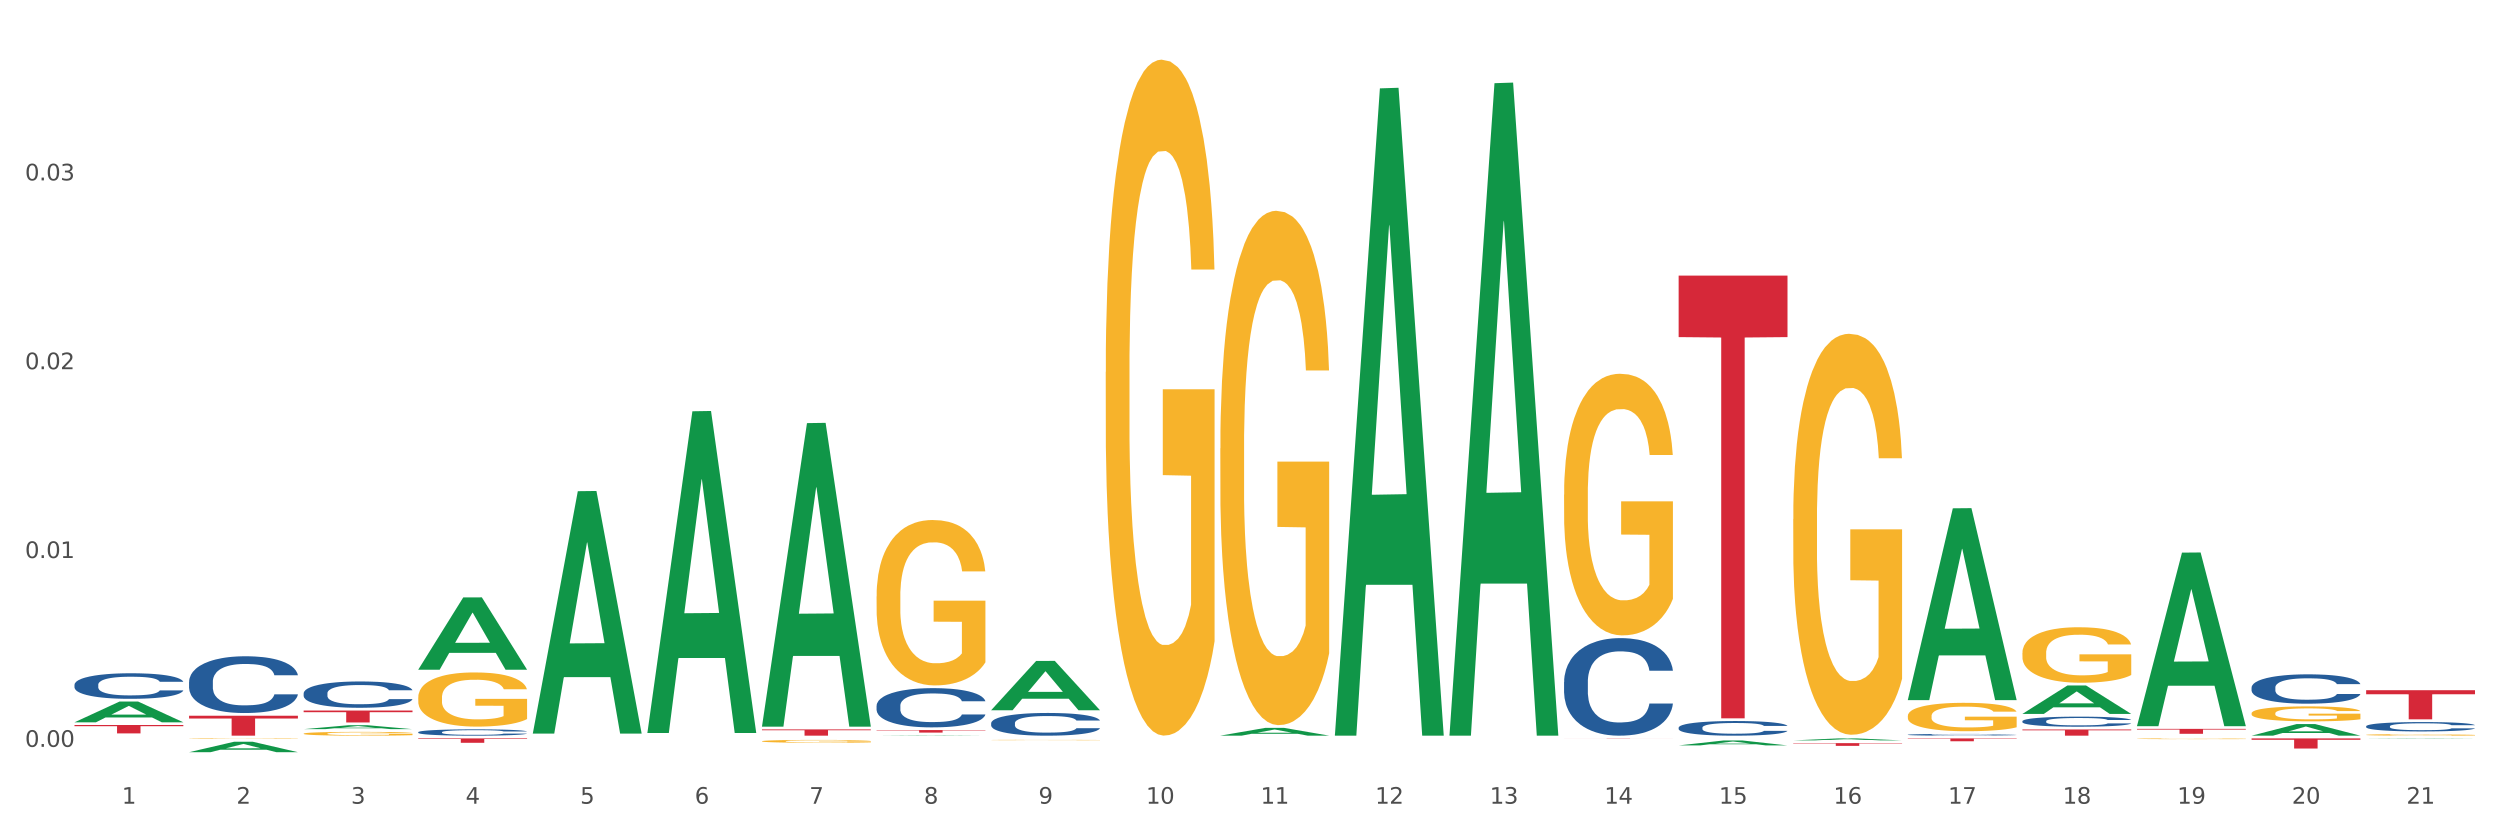 <?xml version="1.0" encoding="utf-8" standalone="no"?>
<!DOCTYPE svg PUBLIC "-//W3C//DTD SVG 1.1//EN"
  "http://www.w3.org/Graphics/SVG/1.1/DTD/svg11.dtd">
<svg xmlns:xlink="http://www.w3.org/1999/xlink" width="1080pt" height="360pt" viewBox="0 0 1080 360" xmlns="http://www.w3.org/2000/svg" version="1.1">
 <rect x="0" y="0" width="1080" height="360" fill="#333333" stroke="none"/>
 <defs>
  <style type="text/css">*{stroke-linejoin: round; stroke-linecap: butt}</style>
 </defs>
 <g id="figure_1">
  <g id="patch_1">
   <path d="M 0 360 
L 1080 360 
L 1080 0 
L 0 0 
z
" style="fill: #ffffff; stroke: #ffffff; stroke-linejoin: miter"/>
  </g>
  <g id="axes_1">
   <g id="matplotlib.axis_1">
    <g id="xtick_1">
     <g id="text_1">
      <!-- 1 -->
      <g style="fill: #4d4d4d" transform="translate(52.633 347.204) scale(0.096 -0.096)">
       <defs>
        <path id="DejaVuSans-31" d="M 794 531 
L 1825 531 
L 1825 4091 
L 703 3866 
L 703 4441 
L 1819 4666 
L 2450 4666 
L 2450 531 
L 3481 531 
L 3481 0 
L 794 0 
L 794 531 
z
" transform="scale(0.016)"/>
       </defs>
       <use xlink:href="#DejaVuSans-31"/>
      </g>
     </g>
    </g>
    <g id="xtick_2">
     <g id="text_2">
      <!-- 2 -->
      <g style="fill: #4d4d4d" transform="translate(102.133 347.204) scale(0.096 -0.096)">
       <defs>
        <path id="DejaVuSans-32" d="M 1228 531 
L 3431 531 
L 3431 0 
L 469 0 
L 469 531 
Q 828 903 1448 1529 
Q 2069 2156 2228 2338 
Q 2531 2678 2651 2914 
Q 2772 3150 2772 3378 
Q 2772 3750 2511 3984 
Q 2250 4219 1831 4219 
Q 1534 4219 1204 4116 
Q 875 4013 500 3803 
L 500 4441 
Q 881 4594 1212 4672 
Q 1544 4750 1819 4750 
Q 2544 4750 2975 4387 
Q 3406 4025 3406 3419 
Q 3406 3131 3298 2873 
Q 3191 2616 2906 2266 
Q 2828 2175 2409 1742 
Q 1991 1309 1228 531 
z
" transform="scale(0.016)"/>
       </defs>
       <use xlink:href="#DejaVuSans-32"/>
      </g>
     </g>
    </g>
    <g id="xtick_3">
     <g id="text_3">
      <!-- 3 -->
      <g style="fill: #4d4d4d" transform="translate(151.633 347.204) scale(0.096 -0.096)">
       <defs>
        <path id="DejaVuSans-33" d="M 2597 2516 
Q 3050 2419 3304 2112 
Q 3559 1806 3559 1356 
Q 3559 666 3084 287 
Q 2609 -91 1734 -91 
Q 1441 -91 1130 -33 
Q 819 25 488 141 
L 488 750 
Q 750 597 1062 519 
Q 1375 441 1716 441 
Q 2309 441 2620 675 
Q 2931 909 2931 1356 
Q 2931 1769 2642 2001 
Q 2353 2234 1838 2234 
L 1294 2234 
L 1294 2753 
L 1863 2753 
Q 2328 2753 2575 2939 
Q 2822 3125 2822 3475 
Q 2822 3834 2567 4026 
Q 2313 4219 1838 4219 
Q 1578 4219 1281 4162 
Q 984 4106 628 3988 
L 628 4550 
Q 988 4650 1302 4700 
Q 1616 4750 1894 4750 
Q 2613 4750 3031 4423 
Q 3450 4097 3450 3541 
Q 3450 3153 3228 2886 
Q 3006 2619 2597 2516 
z
" transform="scale(0.016)"/>
       </defs>
       <use xlink:href="#DejaVuSans-33"/>
      </g>
     </g>
    </g>
    <g id="xtick_4">
     <g id="text_4">
      <!-- 4 -->
      <g style="fill: #4d4d4d" transform="translate(201.133 347.204) scale(0.096 -0.096)">
       <defs>
        <path id="DejaVuSans-34" d="M 2419 4116 
L 825 1625 
L 2419 1625 
L 2419 4116 
z
M 2253 4666 
L 3047 4666 
L 3047 1625 
L 3713 1625 
L 3713 1100 
L 3047 1100 
L 3047 0 
L 2419 0 
L 2419 1100 
L 313 1100 
L 313 1709 
L 2253 4666 
z
" transform="scale(0.016)"/>
       </defs>
       <use xlink:href="#DejaVuSans-34"/>
      </g>
     </g>
    </g>
    <g id="xtick_5">
     <g id="text_5">
      <!-- 5 -->
      <g style="fill: #4d4d4d" transform="translate(250.633 347.204) scale(0.096 -0.096)">
       <defs>
        <path id="DejaVuSans-35" d="M 691 4666 
L 3169 4666 
L 3169 4134 
L 1269 4134 
L 1269 2991 
Q 1406 3038 1543 3061 
Q 1681 3084 1819 3084 
Q 2600 3084 3056 2656 
Q 3513 2228 3513 1497 
Q 3513 744 3044 326 
Q 2575 -91 1722 -91 
Q 1428 -91 1123 -41 
Q 819 9 494 109 
L 494 744 
Q 775 591 1075 516 
Q 1375 441 1709 441 
Q 2250 441 2565 725 
Q 2881 1009 2881 1497 
Q 2881 1984 2565 2268 
Q 2250 2553 1709 2553 
Q 1456 2553 1204 2497 
Q 953 2441 691 2322 
L 691 4666 
z
" transform="scale(0.016)"/>
       </defs>
       <use xlink:href="#DejaVuSans-35"/>
      </g>
     </g>
    </g>
    <g id="xtick_6">
     <g id="text_6">
      <!-- 6 -->
      <g style="fill: #4d4d4d" transform="translate(300.134 347.204) scale(0.096 -0.096)">
       <defs>
        <path id="DejaVuSans-36" d="M 2113 2584 
Q 1688 2584 1439 2293 
Q 1191 2003 1191 1497 
Q 1191 994 1439 701 
Q 1688 409 2113 409 
Q 2538 409 2786 701 
Q 3034 994 3034 1497 
Q 3034 2003 2786 2293 
Q 2538 2584 2113 2584 
z
M 3366 4563 
L 3366 3988 
Q 3128 4100 2886 4159 
Q 2644 4219 2406 4219 
Q 1781 4219 1451 3797 
Q 1122 3375 1075 2522 
Q 1259 2794 1537 2939 
Q 1816 3084 2150 3084 
Q 2853 3084 3261 2657 
Q 3669 2231 3669 1497 
Q 3669 778 3244 343 
Q 2819 -91 2113 -91 
Q 1303 -91 875 529 
Q 447 1150 447 2328 
Q 447 3434 972 4092 
Q 1497 4750 2381 4750 
Q 2619 4750 2861 4703 
Q 3103 4656 3366 4563 
z
" transform="scale(0.016)"/>
       </defs>
       <use xlink:href="#DejaVuSans-36"/>
      </g>
     </g>
    </g>
    <g id="xtick_7">
     <g id="text_7">
      <!-- 7 -->
      <g style="fill: #4d4d4d" transform="translate(349.634 347.204) scale(0.096 -0.096)">
       <defs>
        <path id="DejaVuSans-37" d="M 525 4666 
L 3525 4666 
L 3525 4397 
L 1831 0 
L 1172 0 
L 2766 4134 
L 525 4134 
L 525 4666 
z
" transform="scale(0.016)"/>
       </defs>
       <use xlink:href="#DejaVuSans-37"/>
      </g>
     </g>
    </g>
    <g id="xtick_8">
     <g id="text_8">
      <!-- 8 -->
      <g style="fill: #4d4d4d" transform="translate(399.134 347.204) scale(0.096 -0.096)">
       <defs>
        <path id="DejaVuSans-38" d="M 2034 2216 
Q 1584 2216 1326 1975 
Q 1069 1734 1069 1313 
Q 1069 891 1326 650 
Q 1584 409 2034 409 
Q 2484 409 2743 651 
Q 3003 894 3003 1313 
Q 3003 1734 2745 1975 
Q 2488 2216 2034 2216 
z
M 1403 2484 
Q 997 2584 770 2862 
Q 544 3141 544 3541 
Q 544 4100 942 4425 
Q 1341 4750 2034 4750 
Q 2731 4750 3128 4425 
Q 3525 4100 3525 3541 
Q 3525 3141 3298 2862 
Q 3072 2584 2669 2484 
Q 3125 2378 3379 2068 
Q 3634 1759 3634 1313 
Q 3634 634 3220 271 
Q 2806 -91 2034 -91 
Q 1263 -91 848 271 
Q 434 634 434 1313 
Q 434 1759 690 2068 
Q 947 2378 1403 2484 
z
M 1172 3481 
Q 1172 3119 1398 2916 
Q 1625 2713 2034 2713 
Q 2441 2713 2670 2916 
Q 2900 3119 2900 3481 
Q 2900 3844 2670 4047 
Q 2441 4250 2034 4250 
Q 1625 4250 1398 4047 
Q 1172 3844 1172 3481 
z
" transform="scale(0.016)"/>
       </defs>
       <use xlink:href="#DejaVuSans-38"/>
      </g>
     </g>
    </g>
    <g id="xtick_9">
     <g id="text_9">
      <!-- 9 -->
      <g style="fill: #4d4d4d" transform="translate(448.634 347.204) scale(0.096 -0.096)">
       <defs>
        <path id="DejaVuSans-39" d="M 703 97 
L 703 672 
Q 941 559 1184 500 
Q 1428 441 1663 441 
Q 2288 441 2617 861 
Q 2947 1281 2994 2138 
Q 2813 1869 2534 1725 
Q 2256 1581 1919 1581 
Q 1219 1581 811 2004 
Q 403 2428 403 3163 
Q 403 3881 828 4315 
Q 1253 4750 1959 4750 
Q 2769 4750 3195 4129 
Q 3622 3509 3622 2328 
Q 3622 1225 3098 567 
Q 2575 -91 1691 -91 
Q 1453 -91 1209 -44 
Q 966 3 703 97 
z
M 1959 2075 
Q 2384 2075 2632 2365 
Q 2881 2656 2881 3163 
Q 2881 3666 2632 3958 
Q 2384 4250 1959 4250 
Q 1534 4250 1286 3958 
Q 1038 3666 1038 3163 
Q 1038 2656 1286 2365 
Q 1534 2075 1959 2075 
z
" transform="scale(0.016)"/>
       </defs>
       <use xlink:href="#DejaVuSans-39"/>
      </g>
     </g>
    </g>
    <g id="xtick_10">
     <g id="text_10">
      <!-- 10 -->
      <g style="fill: #4d4d4d" transform="translate(495.079 347.204) scale(0.096 -0.096)">
       <defs>
        <path id="DejaVuSans-30" d="M 2034 4250 
Q 1547 4250 1301 3770 
Q 1056 3291 1056 2328 
Q 1056 1369 1301 889 
Q 1547 409 2034 409 
Q 2525 409 2770 889 
Q 3016 1369 3016 2328 
Q 3016 3291 2770 3770 
Q 2525 4250 2034 4250 
z
M 2034 4750 
Q 2819 4750 3233 4129 
Q 3647 3509 3647 2328 
Q 3647 1150 3233 529 
Q 2819 -91 2034 -91 
Q 1250 -91 836 529 
Q 422 1150 422 2328 
Q 422 3509 836 4129 
Q 1250 4750 2034 4750 
z
" transform="scale(0.016)"/>
       </defs>
       <use xlink:href="#DejaVuSans-31"/>
       <use xlink:href="#DejaVuSans-30" transform="translate(63.623 0)"/>
      </g>
     </g>
    </g>
    <g id="xtick_11">
     <g id="text_11">
      <!-- 11 -->
      <g style="fill: #4d4d4d" transform="translate(544.58 347.204) scale(0.096 -0.096)">
       <use xlink:href="#DejaVuSans-31"/>
       <use xlink:href="#DejaVuSans-31" transform="translate(63.623 0)"/>
      </g>
     </g>
    </g>
    <g id="xtick_12">
     <g id="text_12">
      <!-- 12 -->
      <g style="fill: #4d4d4d" transform="translate(594.08 347.204) scale(0.096 -0.096)">
       <use xlink:href="#DejaVuSans-31"/>
       <use xlink:href="#DejaVuSans-32" transform="translate(63.623 0)"/>
      </g>
     </g>
    </g>
    <g id="xtick_13">
     <g id="text_13">
      <!-- 13 -->
      <g style="fill: #4d4d4d" transform="translate(643.58 347.204) scale(0.096 -0.096)">
       <use xlink:href="#DejaVuSans-31"/>
       <use xlink:href="#DejaVuSans-33" transform="translate(63.623 0)"/>
      </g>
     </g>
    </g>
    <g id="xtick_14">
     <g id="text_14">
      <!-- 14 -->
      <g style="fill: #4d4d4d" transform="translate(693.08 347.204) scale(0.096 -0.096)">
       <use xlink:href="#DejaVuSans-31"/>
       <use xlink:href="#DejaVuSans-34" transform="translate(63.623 0)"/>
      </g>
     </g>
    </g>
    <g id="xtick_15">
     <g id="text_15">
      <!-- 15 -->
      <g style="fill: #4d4d4d" transform="translate(742.58 347.204) scale(0.096 -0.096)">
       <use xlink:href="#DejaVuSans-31"/>
       <use xlink:href="#DejaVuSans-35" transform="translate(63.623 0)"/>
      </g>
     </g>
    </g>
    <g id="xtick_16">
     <g id="text_16">
      <!-- 16 -->
      <g style="fill: #4d4d4d" transform="translate(792.08 347.204) scale(0.096 -0.096)">
       <use xlink:href="#DejaVuSans-31"/>
       <use xlink:href="#DejaVuSans-36" transform="translate(63.623 0)"/>
      </g>
     </g>
    </g>
    <g id="xtick_17">
     <g id="text_17">
      <!-- 17 -->
      <g style="fill: #4d4d4d" transform="translate(841.58 347.204) scale(0.096 -0.096)">
       <use xlink:href="#DejaVuSans-31"/>
       <use xlink:href="#DejaVuSans-37" transform="translate(63.623 0)"/>
      </g>
     </g>
    </g>
    <g id="xtick_18">
     <g id="text_18">
      <!-- 18 -->
      <g style="fill: #4d4d4d" transform="translate(891.08 347.204) scale(0.096 -0.096)">
       <use xlink:href="#DejaVuSans-31"/>
       <use xlink:href="#DejaVuSans-38" transform="translate(63.623 0)"/>
      </g>
     </g>
    </g>
    <g id="xtick_19">
     <g id="text_19">
      <!-- 19 -->
      <g style="fill: #4d4d4d" transform="translate(940.58 347.204) scale(0.096 -0.096)">
       <use xlink:href="#DejaVuSans-31"/>
       <use xlink:href="#DejaVuSans-39" transform="translate(63.623 0)"/>
      </g>
     </g>
    </g>
    <g id="xtick_20">
     <g id="text_20">
      <!-- 20 -->
      <g style="fill: #4d4d4d" transform="translate(990.08 347.204) scale(0.096 -0.096)">
       <use xlink:href="#DejaVuSans-32"/>
       <use xlink:href="#DejaVuSans-30" transform="translate(63.623 0)"/>
      </g>
     </g>
    </g>
    <g id="xtick_21">
     <g id="text_21">
      <!-- 21 -->
      <g style="fill: #4d4d4d" transform="translate(1039.58 347.204) scale(0.096 -0.096)">
       <use xlink:href="#DejaVuSans-32"/>
       <use xlink:href="#DejaVuSans-31" transform="translate(63.623 0)"/>
      </g>
     </g>
    </g>
    <g id="xtick_22"/>
    <g id="xtick_23"/>
    <g id="xtick_24"/>
    <g id="xtick_25"/>
    <g id="xtick_26"/>
    <g id="xtick_27"/>
    <g id="xtick_28"/>
    <g id="xtick_29"/>
    <g id="xtick_30"/>
    <g id="xtick_31"/>
    <g id="xtick_32"/>
    <g id="xtick_33"/>
    <g id="xtick_34"/>
    <g id="xtick_35"/>
    <g id="xtick_36"/>
    <g id="xtick_37"/>
    <g id="xtick_38"/>
    <g id="xtick_39"/>
    <g id="xtick_40"/>
    <g id="xtick_41"/>
   </g>
   <g id="matplotlib.axis_2">
    <g id="ytick_1">
     <g id="text_22">
      <!-- 0.00 -->
      <g style="fill: #4d4d4d" transform="translate(10.8 322.635) scale(0.096 -0.096)">
       <defs>
        <path id="DejaVuSans-2e" d="M 684 794 
L 1344 794 
L 1344 0 
L 684 0 
L 684 794 
z
" transform="scale(0.016)"/>
       </defs>
       <use xlink:href="#DejaVuSans-30"/>
       <use xlink:href="#DejaVuSans-2e" transform="translate(63.623 0)"/>
       <use xlink:href="#DejaVuSans-30" transform="translate(95.41 0)"/>
       <use xlink:href="#DejaVuSans-30" transform="translate(159.033 0)"/>
      </g>
     </g>
    </g>
    <g id="ytick_2">
     <g id="text_23">
      <!-- 0.01 -->
      <g style="fill: #4d4d4d" transform="translate(10.8 241.069) scale(0.096 -0.096)">
       <use xlink:href="#DejaVuSans-30"/>
       <use xlink:href="#DejaVuSans-2e" transform="translate(63.623 0)"/>
       <use xlink:href="#DejaVuSans-30" transform="translate(95.41 0)"/>
       <use xlink:href="#DejaVuSans-31" transform="translate(159.033 0)"/>
      </g>
     </g>
    </g>
    <g id="ytick_3">
     <g id="text_24">
      <!-- 0.02 -->
      <g style="fill: #4d4d4d" transform="translate(10.8 159.503) scale(0.096 -0.096)">
       <use xlink:href="#DejaVuSans-30"/>
       <use xlink:href="#DejaVuSans-2e" transform="translate(63.623 0)"/>
       <use xlink:href="#DejaVuSans-30" transform="translate(95.41 0)"/>
       <use xlink:href="#DejaVuSans-32" transform="translate(159.033 0)"/>
      </g>
     </g>
    </g>
    <g id="ytick_4">
     <g id="text_25">
      <!-- 0.03 -->
      <g style="fill: #4d4d4d" transform="translate(10.8 77.937) scale(0.096 -0.096)">
       <use xlink:href="#DejaVuSans-30"/>
       <use xlink:href="#DejaVuSans-2e" transform="translate(63.623 0)"/>
       <use xlink:href="#DejaVuSans-30" transform="translate(95.41 0)"/>
       <use xlink:href="#DejaVuSans-33" transform="translate(159.033 0)"/>
      </g>
     </g>
    </g>
    <g id="ytick_5"/>
    <g id="ytick_6"/>
    <g id="ytick_7"/>
    <g id="ytick_8"/>
   </g>
   <g id="PolyCollection_1">
    <path d="M 32.175 312.022 
L 32.223 312.013 
L 51.615 303.077 
L 59.663 303.069 
L 79.2 312.039 
L 69.892 312.039 
L 65.674 309.95 
L 45.652 309.95 
L 45.507 309.984 
L 41.435 312.039 
L 32.175 312.039 
L 32.175 312.022 
L 48.173 308.703 
L 63.153 308.695 
L 55.736 304.981 
L 55.639 304.964 
L 55.542 304.989 
L 48.125 308.695 
L 48.173 308.703 
L 32.175 312.022 
z
" clip-path="url(#pc61f8a6fd6)" style="fill: #109648"/>
    <path d="M 81.675 324.941 
L 81.723 324.937 
L 101.115 320.435 
L 109.163 320.43 
L 128.7 324.95 
L 119.392 324.95 
L 115.174 323.897 
L 95.152 323.897 
L 95.007 323.914 
L 90.935 324.95 
L 81.675 324.95 
L 81.675 324.941 
L 97.673 323.269 
L 112.653 323.265 
L 105.236 321.394 
L 105.139 321.385 
L 105.042 321.398 
L 97.625 323.265 
L 97.673 323.269 
L 81.675 324.941 
z
" clip-path="url(#pc61f8a6fd6)" style="fill: #109648"/>
    <path d="M 1022.175 319.127 
L 1022.223 319.127 
L 1041.615 318.988 
L 1049.663 318.988 
L 1069.2 319.127 
L 1059.892 319.127 
L 1055.674 319.095 
L 1035.652 319.095 
L 1035.507 319.095 
L 1031.435 319.127 
L 1022.175 319.127 
L 1022.175 319.127 
L 1038.173 319.075 
L 1053.153 319.075 
L 1045.736 319.018 
L 1045.639 319.017 
L 1045.542 319.018 
L 1038.125 319.075 
L 1038.173 319.075 
L 1022.175 319.127 
z
" clip-path="url(#pc61f8a6fd6)" style="fill: #109648"/>
    <path d="M 972.675 318.988 
L 1019.7 318.988 
L 1019.7 319.596 
L 1001.202 319.601 
L 1001.202 323.366 
L 991.062 323.366 
L 991.062 319.601 
L 972.675 319.596 
L 972.675 318.992 
L 972.675 318.988 
z
" clip-path="url(#pc61f8a6fd6)" style="fill: #d62839"/>
    <path d="M 1022.175 298.179 
L 1069.2 298.179 
L 1069.2 299.926 
L 1050.702 299.938 
L 1050.702 310.75 
L 1040.562 310.75 
L 1040.562 299.938 
L 1022.175 299.926 
L 1022.175 298.191 
L 1022.175 298.179 
z
" clip-path="url(#pc61f8a6fd6)" style="fill: #d62839"/>
    <path d="M 675.675 318.988 
L 722.7 318.988 
L 722.7 319.001 
L 704.202 319.001 
L 704.202 319.084 
L 694.062 319.084 
L 694.062 319.001 
L 675.675 319.001 
L 675.675 318.988 
L 675.675 318.988 
z
" clip-path="url(#pc61f8a6fd6)" style="fill: #d62839"/>
    <path d="M 378.675 315.402 
L 425.7 315.402 
L 425.7 315.553 
L 407.202 315.554 
L 407.202 316.487 
L 397.062 316.487 
L 397.062 315.554 
L 378.675 315.553 
L 378.675 315.403 
L 378.675 315.402 
z
" clip-path="url(#pc61f8a6fd6)" style="fill: #d62839"/>
    <path d="M 329.175 315.104 
L 376.2 315.104 
L 376.2 315.481 
L 357.702 315.484 
L 357.702 317.815 
L 347.562 317.815 
L 347.562 315.484 
L 329.175 315.481 
L 329.175 315.107 
L 329.175 315.104 
z
" clip-path="url(#pc61f8a6fd6)" style="fill: #d62839"/>
    <path d="M 32.175 313.212 
L 79.2 313.212 
L 79.2 313.713 
L 60.702 313.716 
L 60.702 316.821 
L 50.562 316.821 
L 50.562 313.716 
L 32.175 313.713 
L 32.175 313.215 
L 32.175 313.212 
z
" clip-path="url(#pc61f8a6fd6)" style="fill: #d62839"/>
    <path d="M 81.675 309.204 
L 128.7 309.204 
L 128.7 310.4 
L 110.202 310.408 
L 110.202 317.815 
L 100.062 317.815 
L 100.062 310.408 
L 81.675 310.4 
L 81.675 309.212 
L 81.675 309.204 
z
" clip-path="url(#pc61f8a6fd6)" style="fill: #d62839"/>
    <path d="M 131.175 306.937 
L 178.2 306.937 
L 178.2 307.656 
L 159.702 307.661 
L 159.702 312.112 
L 149.562 312.112 
L 149.562 307.661 
L 131.175 307.656 
L 131.175 306.942 
L 131.175 306.937 
z
" clip-path="url(#pc61f8a6fd6)" style="fill: #d62839"/>
    <path d="M 180.675 318.988 
L 227.7 318.988 
L 227.7 319.253 
L 209.202 319.255 
L 209.202 320.894 
L 199.062 320.894 
L 199.062 319.255 
L 180.675 319.253 
L 180.675 318.99 
L 180.675 318.988 
z
" clip-path="url(#pc61f8a6fd6)" style="fill: #d62839"/>
    <path d="M 824.175 302.29 
L 824.223 302.212 
L 843.615 219.59 
L 851.663 219.512 
L 871.2 302.446 
L 861.892 302.446 
L 857.674 283.133 
L 837.652 283.133 
L 837.507 283.445 
L 833.435 302.446 
L 824.175 302.446 
L 824.175 302.29 
L 840.173 271.608 
L 855.153 271.53 
L 847.736 237.189 
L 847.639 237.033 
L 847.542 237.267 
L 840.125 271.53 
L 840.173 271.608 
L 824.175 302.29 
z
" clip-path="url(#pc61f8a6fd6)" style="fill: #109648"/>
    <path d="M 873.675 308.396 
L 873.723 308.384 
L 893.115 296.136 
L 901.163 296.124 
L 920.7 308.419 
L 911.392 308.419 
L 907.174 305.556 
L 887.152 305.556 
L 887.007 305.602 
L 882.935 308.419 
L 873.675 308.419 
L 873.675 308.396 
L 889.673 303.847 
L 904.653 303.836 
L 897.236 298.745 
L 897.139 298.722 
L 897.042 298.756 
L 889.625 303.836 
L 889.673 303.847 
L 873.675 308.396 
z
" clip-path="url(#pc61f8a6fd6)" style="fill: #109648"/>
    <path d="M 923.175 313.568 
L 923.223 313.498 
L 942.615 238.735 
L 950.663 238.665 
L 970.2 313.709 
L 960.892 313.709 
L 956.674 296.234 
L 936.652 296.234 
L 936.507 296.516 
L 932.435 313.709 
L 923.175 313.709 
L 923.175 313.568 
L 939.173 285.805 
L 954.153 285.735 
L 946.736 254.66 
L 946.639 254.519 
L 946.542 254.73 
L 939.125 285.735 
L 939.173 285.805 
L 923.175 313.568 
z
" clip-path="url(#pc61f8a6fd6)" style="fill: #109648"/>
    <path d="M 972.675 317.806 
L 972.723 317.801 
L 992.115 312.805 
L 1000.163 312.801 
L 1019.7 317.815 
L 1010.392 317.815 
L 1006.174 316.647 
L 986.152 316.647 
L 986.007 316.666 
L 981.935 317.815 
L 972.675 317.815 
L 972.675 317.806 
L 988.673 315.951 
L 1003.653 315.946 
L 996.236 313.87 
L 996.139 313.86 
L 996.042 313.874 
L 988.625 315.946 
L 988.673 315.951 
L 972.675 317.806 
z
" clip-path="url(#pc61f8a6fd6)" style="fill: #109648"/>
    <path d="M 725.175 119.046 
L 772.2 119.046 
L 772.2 145.626 
L 753.702 145.805 
L 753.702 310.31 
L 743.562 310.31 
L 743.562 145.805 
L 725.175 145.626 
L 725.175 119.226 
L 725.175 119.046 
z
" clip-path="url(#pc61f8a6fd6)" style="fill: #d62839"/>
    <path d="M 626.175 317.285 
L 626.223 317.02 
L 645.615 35.941 
L 653.663 35.676 
L 673.2 317.815 
L 663.892 317.815 
L 659.674 252.115 
L 639.652 252.115 
L 639.507 253.175 
L 635.435 317.815 
L 626.175 317.815 
L 626.175 317.285 
L 642.173 212.907 
L 657.153 212.642 
L 649.736 95.812 
L 649.639 95.283 
L 649.542 96.077 
L 642.125 212.642 
L 642.173 212.907 
L 626.175 317.285 
z
" clip-path="url(#pc61f8a6fd6)" style="fill: #109648"/>
    <path d="M 527.175 317.79 
L 527.223 317.787 
L 546.615 314.44 
L 554.663 314.436 
L 574.2 317.796 
L 564.892 317.796 
L 560.674 317.014 
L 540.652 317.014 
L 540.507 317.026 
L 536.435 317.796 
L 527.175 317.796 
L 527.175 317.79 
L 543.173 316.547 
L 558.153 316.544 
L 550.736 315.152 
L 550.639 315.146 
L 550.542 315.156 
L 543.125 316.544 
L 543.173 316.547 
L 527.175 317.79 
z
" clip-path="url(#pc61f8a6fd6)" style="fill: #109648"/>
    <path d="M 428.175 306.786 
L 428.223 306.766 
L 447.615 285.523 
L 455.663 285.503 
L 475.2 306.826 
L 465.892 306.826 
L 461.674 301.86 
L 441.652 301.86 
L 441.507 301.94 
L 437.435 306.826 
L 428.175 306.826 
L 428.175 306.786 
L 444.173 298.897 
L 459.153 298.877 
L 451.736 290.048 
L 451.639 290.008 
L 451.542 290.068 
L 444.125 298.877 
L 444.173 298.897 
L 428.175 306.786 
z
" clip-path="url(#pc61f8a6fd6)" style="fill: #109648"/>
    <path d="M 279.675 316.385 
L 279.723 316.255 
L 299.115 177.67 
L 307.163 177.539 
L 326.7 316.647 
L 317.392 316.647 
L 313.174 284.254 
L 293.152 284.254 
L 293.007 284.776 
L 288.935 316.647 
L 279.675 316.647 
L 279.675 316.385 
L 295.673 264.922 
L 310.653 264.792 
L 303.236 207.189 
L 303.139 206.928 
L 303.042 207.32 
L 295.625 264.792 
L 295.673 264.922 
L 279.675 316.385 
z
" clip-path="url(#pc61f8a6fd6)" style="fill: #109648"/>
    <path d="M 230.175 316.73 
L 230.223 316.632 
L 249.615 212.196 
L 257.663 212.098 
L 277.2 316.927 
L 267.892 316.927 
L 263.674 292.516 
L 243.652 292.516 
L 243.507 292.91 
L 239.435 316.927 
L 230.175 316.927 
L 230.175 316.73 
L 246.173 277.948 
L 261.153 277.85 
L 253.736 234.442 
L 253.639 234.245 
L 253.542 234.54 
L 246.125 277.85 
L 246.173 277.948 
L 230.175 316.73 
z
" clip-path="url(#pc61f8a6fd6)" style="fill: #109648"/>
    <path d="M 378.675 317.815 
L 378.723 317.815 
L 398.115 317.66 
L 406.163 317.66 
L 425.7 317.815 
L 416.392 317.815 
L 412.174 317.779 
L 392.152 317.779 
L 392.007 317.78 
L 387.935 317.815 
L 378.675 317.815 
L 378.675 317.815 
L 394.673 317.757 
L 409.653 317.757 
L 402.236 317.693 
L 402.139 317.693 
L 402.042 317.693 
L 394.625 317.757 
L 394.673 317.757 
L 378.675 317.815 
z
" clip-path="url(#pc61f8a6fd6)" style="fill: #109648"/>
    <path d="M 329.175 313.685 
L 329.223 313.562 
L 348.615 182.789 
L 356.663 182.666 
L 376.2 313.931 
L 366.892 313.931 
L 362.674 283.364 
L 342.652 283.364 
L 342.507 283.857 
L 338.435 313.931 
L 329.175 313.931 
L 329.175 313.685 
L 345.173 265.123 
L 360.153 264.999 
L 352.736 210.644 
L 352.639 210.398 
L 352.542 210.768 
L 345.125 264.999 
L 345.173 265.123 
L 329.175 313.685 
z
" clip-path="url(#pc61f8a6fd6)" style="fill: #109648"/>
    <path d="M 131.175 314.996 
L 131.223 314.994 
L 150.615 313.287 
L 158.663 313.285 
L 178.2 314.999 
L 168.892 314.999 
L 164.674 314.6 
L 144.652 314.6 
L 144.507 314.606 
L 140.435 314.999 
L 131.175 314.999 
L 131.175 314.996 
L 147.173 314.362 
L 162.153 314.36 
L 154.736 313.65 
L 154.639 313.647 
L 154.542 313.652 
L 147.125 314.36 
L 147.173 314.362 
L 131.175 314.996 
z
" clip-path="url(#pc61f8a6fd6)" style="fill: #109648"/>
    <path d="M 180.675 289.26 
L 180.723 289.23 
L 200.115 258.089 
L 208.163 258.059 
L 227.7 289.318 
L 218.392 289.318 
L 214.174 282.039 
L 194.152 282.039 
L 194.007 282.157 
L 189.935 289.318 
L 180.675 289.318 
L 180.675 289.26 
L 196.673 277.695 
L 211.653 277.666 
L 204.236 264.722 
L 204.139 264.663 
L 204.042 264.752 
L 196.625 277.666 
L 196.673 277.695 
L 180.675 289.26 
z
" clip-path="url(#pc61f8a6fd6)" style="fill: #109648"/>
    <path d="M 81.675 319.113 
L 81.731 319.112 
L 81.731 319.103 
L 81.842 319.096 
L 82.397 319.077 
L 83.23 319.062 
L 83.84 319.054 
L 84.451 319.047 
L 85.173 319.041 
L 86.061 319.034 
L 87.671 319.024 
L 88.67 319.018 
L 89.892 319.013 
L 92.113 319.005 
L 93.723 319.001 
L 95.388 318.997 
L 98.109 318.993 
L 99.885 318.991 
L 101.773 318.989 
L 104.049 318.988 
L 105.77 318.988 
L 109.546 318.989 
L 112.766 318.991 
L 114.32 318.993 
L 116.319 318.996 
L 117.374 318.998 
L 119.095 319.002 
L 120.872 319.007 
L 122.093 319.011 
L 123.925 319.019 
L 125.313 319.028 
L 126.59 319.038 
L 127.256 319.045 
L 127.756 319.052 
L 128.2 319.06 
L 128.644 319.072 
L 118.651 319.072 
L 118.262 319.063 
L 117.652 319.055 
L 116.763 319.047 
L 115.986 319.042 
L 114.654 319.036 
L 113.432 319.032 
L 112.155 319.029 
L 110.601 319.027 
L 109.379 319.025 
L 107.658 319.024 
L 104.271 319.025 
L 101.995 319.027 
L 100.441 319.029 
L 99.441 319.031 
L 98.553 319.034 
L 97.554 319.037 
L 96.388 319.042 
L 95.555 319.047 
L 94.722 319.053 
L 94.056 319.059 
L 93.445 319.066 
L 92.945 319.073 
L 92.557 319.081 
L 92.224 319.09 
L 91.946 319.106 
L 91.946 319.139 
L 92.057 319.147 
L 92.335 319.157 
L 92.668 319.165 
L 93.223 319.174 
L 93.723 319.18 
L 94.667 319.189 
L 95.721 319.196 
L 96.554 319.201 
L 97.387 319.205 
L 98.831 319.21 
L 100.441 319.215 
L 101.829 319.217 
L 103.716 319.22 
L 104.993 319.221 
L 106.104 319.221 
L 108.824 319.221 
L 110.767 319.221 
L 112.932 319.219 
L 114.598 319.217 
L 115.986 319.214 
L 117.541 319.209 
L 118.54 319.205 
L 118.54 319.154 
L 106.326 319.154 
L 106.326 319.119 
L 128.7 319.119 
L 128.7 319.22 
L 127.756 319.225 
L 126.701 319.23 
L 125.591 319.234 
L 123.925 319.239 
L 121.927 319.244 
L 120.15 319.247 
L 118.262 319.25 
L 116.042 319.253 
L 113.155 319.256 
L 111.378 319.256 
L 109.157 319.257 
L 106.548 319.257 
L 104.271 319.257 
L 102.051 319.256 
L 99.719 319.254 
L 97.443 319.25 
L 95.721 319.247 
L 94 319.243 
L 92.168 319.238 
L 90.725 319.233 
L 89.614 319.229 
L 88.393 319.223 
L 87.06 319.216 
L 86.061 319.209 
L 85.173 319.202 
L 84.229 319.193 
L 83.563 319.186 
L 82.896 319.176 
L 82.508 319.169 
L 82.064 319.158 
L 81.731 319.142 
L 81.675 319.113 
z
" clip-path="url(#pc61f8a6fd6)" style="fill: #f7b32b"/>
    <path d="M 131.175 316.931 
L 131.231 316.93 
L 131.231 316.876 
L 131.342 316.829 
L 131.897 316.717 
L 132.73 316.623 
L 133.34 316.574 
L 133.951 316.533 
L 134.673 316.493 
L 135.561 316.451 
L 137.171 316.389 
L 138.17 316.358 
L 139.392 316.325 
L 141.613 316.277 
L 143.223 316.25 
L 144.888 316.227 
L 147.609 316.2 
L 149.385 316.188 
L 151.273 316.179 
L 153.549 316.173 
L 155.27 316.172 
L 159.046 316.176 
L 162.266 316.19 
L 163.82 316.2 
L 165.819 316.218 
L 166.874 316.23 
L 168.595 316.254 
L 170.372 316.286 
L 171.593 316.313 
L 173.425 316.364 
L 174.813 316.415 
L 176.09 316.478 
L 176.756 316.521 
L 177.256 316.562 
L 177.7 316.608 
L 178.144 316.682 
L 168.151 316.682 
L 167.762 316.629 
L 167.152 316.58 
L 166.263 316.532 
L 165.486 316.502 
L 164.154 316.464 
L 162.932 316.44 
L 161.655 316.422 
L 160.101 316.407 
L 158.879 316.4 
L 157.158 316.394 
L 153.771 316.395 
L 151.495 316.407 
L 149.941 316.422 
L 148.941 316.436 
L 148.053 316.451 
L 147.054 316.472 
L 145.888 316.503 
L 145.055 316.532 
L 144.222 316.568 
L 143.556 316.604 
L 142.945 316.646 
L 142.445 316.691 
L 142.057 316.738 
L 141.724 316.795 
L 141.446 316.889 
L 141.446 317.095 
L 141.557 317.141 
L 141.835 317.203 
L 142.168 317.249 
L 142.723 317.305 
L 143.223 317.342 
L 144.167 317.396 
L 145.221 317.441 
L 146.054 317.47 
L 146.887 317.494 
L 148.331 317.527 
L 149.941 317.554 
L 151.329 317.57 
L 153.216 317.585 
L 154.493 317.591 
L 155.604 317.594 
L 158.324 317.594 
L 160.267 317.59 
L 162.432 317.579 
L 164.098 317.566 
L 165.486 317.549 
L 167.041 317.522 
L 168.04 317.497 
L 168.04 317.183 
L 155.826 317.182 
L 155.826 316.973 
L 178.2 316.973 
L 178.2 317.585 
L 177.256 317.617 
L 176.201 317.645 
L 175.091 317.671 
L 173.425 317.703 
L 171.427 317.733 
L 169.65 317.754 
L 167.762 317.772 
L 165.542 317.788 
L 162.655 317.803 
L 160.878 317.809 
L 158.657 317.814 
L 156.048 317.815 
L 153.771 317.812 
L 151.551 317.805 
L 149.219 317.791 
L 146.943 317.772 
L 145.221 317.752 
L 143.5 317.728 
L 141.668 317.696 
L 140.225 317.666 
L 139.114 317.639 
L 137.893 317.605 
L 136.56 317.56 
L 135.561 317.519 
L 134.673 317.477 
L 133.729 317.423 
L 133.063 317.377 
L 132.396 317.318 
L 132.008 317.275 
L 131.564 317.207 
L 131.231 317.113 
L 131.175 316.931 
z
" clip-path="url(#pc61f8a6fd6)" style="fill: #f7b32b"/>
    <path d="M 923.175 314.882 
L 970.2 314.882 
L 970.2 315.177 
L 951.702 315.179 
L 951.702 317.002 
L 941.562 317.002 
L 941.562 315.179 
L 923.175 315.177 
L 923.175 314.884 
L 923.175 314.882 
z
" clip-path="url(#pc61f8a6fd6)" style="fill: #d62839"/>
    <path d="M 873.675 315.116 
L 920.7 315.116 
L 920.7 315.491 
L 902.202 315.494 
L 902.202 317.815 
L 892.062 317.815 
L 892.062 315.494 
L 873.675 315.491 
L 873.675 315.119 
L 873.675 315.116 
z
" clip-path="url(#pc61f8a6fd6)" style="fill: #d62839"/>
    <path d="M 824.175 318.988 
L 871.2 318.988 
L 871.2 319.16 
L 852.702 319.161 
L 852.702 320.227 
L 842.562 320.227 
L 842.562 319.161 
L 824.175 319.16 
L 824.175 318.989 
L 824.175 318.988 
z
" clip-path="url(#pc61f8a6fd6)" style="fill: #d62839"/>
    <path d="M 774.675 321.031 
L 821.7 321.031 
L 821.7 321.194 
L 803.202 321.195 
L 803.202 322.206 
L 793.062 322.206 
L 793.062 321.195 
L 774.675 321.194 
L 774.675 321.032 
L 774.675 321.031 
z
" clip-path="url(#pc61f8a6fd6)" style="fill: #d62839"/>
    <path d="M 477.675 160.706 
L 477.731 160.44 
L 477.731 150.839 
L 477.842 142.571 
L 478.397 122.569 
L 479.23 106.034 
L 479.84 97.233 
L 480.451 90.033 
L 481.173 82.832 
L 482.061 75.364 
L 483.671 64.43 
L 484.67 58.829 
L 485.892 52.962 
L 488.113 44.428 
L 489.723 39.628 
L 491.388 35.627 
L 494.109 30.827 
L 495.885 28.693 
L 497.773 27.093 
L 500.049 26.026 
L 501.77 25.759 
L 505.546 26.56 
L 508.766 28.96 
L 510.32 30.827 
L 512.319 34.027 
L 513.374 36.161 
L 515.095 40.428 
L 516.872 46.028 
L 518.093 50.829 
L 519.925 59.896 
L 521.313 68.964 
L 522.59 80.165 
L 523.256 87.899 
L 523.756 95.1 
L 524.2 103.367 
L 524.644 116.435 
L 514.651 116.435 
L 514.262 107.101 
L 513.652 98.3 
L 512.763 89.766 
L 511.986 84.432 
L 510.654 77.765 
L 509.432 73.498 
L 508.155 70.297 
L 506.601 67.63 
L 505.379 66.297 
L 503.658 65.23 
L 500.271 65.497 
L 497.995 67.63 
L 496.441 70.297 
L 495.441 72.698 
L 494.553 75.364 
L 493.554 79.098 
L 492.388 84.699 
L 491.555 89.766 
L 490.722 96.167 
L 490.056 102.567 
L 489.445 110.035 
L 488.945 118.035 
L 488.557 126.303 
L 488.224 136.437 
L 487.946 153.239 
L 487.946 189.776 
L 488.057 198.043 
L 488.335 208.978 
L 488.668 217.245 
L 489.223 227.113 
L 489.723 233.78 
L 490.667 243.381 
L 491.721 251.382 
L 492.554 256.449 
L 493.387 260.716 
L 494.831 266.584 
L 496.441 271.384 
L 497.829 274.318 
L 499.716 276.985 
L 500.993 278.051 
L 502.104 278.585 
L 504.824 278.585 
L 506.767 277.785 
L 508.932 275.918 
L 510.598 273.518 
L 511.986 270.584 
L 513.541 265.784 
L 514.54 261.25 
L 514.54 205.511 
L 502.326 205.244 
L 502.326 168.174 
L 524.7 168.174 
L 524.7 276.985 
L 523.756 282.585 
L 522.701 287.652 
L 521.591 292.186 
L 519.925 297.787 
L 517.927 303.121 
L 516.15 306.854 
L 514.262 310.055 
L 512.042 312.988 
L 509.155 315.655 
L 507.378 316.722 
L 505.157 317.522 
L 502.548 317.789 
L 500.271 317.255 
L 498.051 315.922 
L 495.719 313.522 
L 493.443 310.055 
L 491.721 306.588 
L 490 302.32 
L 488.168 296.72 
L 486.725 291.386 
L 485.614 286.586 
L 484.393 280.452 
L 483.06 272.451 
L 482.061 265.25 
L 481.173 257.783 
L 480.229 248.182 
L 479.563 239.914 
L 478.896 229.513 
L 478.508 221.779 
L 478.064 209.778 
L 477.731 192.976 
L 477.675 160.706 
z
" clip-path="url(#pc61f8a6fd6)" style="fill: #f7b32b"/>
    <path d="M 527.175 193.736 
L 527.231 193.533 
L 527.231 186.228 
L 527.342 179.937 
L 527.897 164.717 
L 528.73 152.135 
L 529.34 145.438 
L 529.951 139.959 
L 530.673 134.48 
L 531.561 128.798 
L 533.171 120.478 
L 534.17 116.216 
L 535.392 111.751 
L 537.613 105.258 
L 539.223 101.605 
L 540.888 98.561 
L 543.609 94.908 
L 545.385 93.285 
L 547.273 92.067 
L 549.549 91.255 
L 551.27 91.052 
L 555.046 91.661 
L 558.266 93.487 
L 559.82 94.908 
L 561.819 97.343 
L 562.874 98.967 
L 564.595 102.214 
L 566.372 106.475 
L 567.593 110.128 
L 569.425 117.028 
L 570.813 123.927 
L 572.09 132.451 
L 572.756 138.336 
L 573.256 143.815 
L 573.7 150.106 
L 574.144 160.049 
L 564.151 160.049 
L 563.762 152.947 
L 563.152 146.25 
L 562.263 139.756 
L 561.486 135.697 
L 560.154 130.624 
L 558.932 127.377 
L 557.655 124.942 
L 556.101 122.913 
L 554.879 121.898 
L 553.158 121.086 
L 549.771 121.289 
L 547.495 122.913 
L 545.941 124.942 
L 544.941 126.768 
L 544.053 128.798 
L 543.054 131.639 
L 541.888 135.9 
L 541.055 139.756 
L 540.222 144.627 
L 539.556 149.497 
L 538.945 155.179 
L 538.445 161.267 
L 538.057 167.558 
L 537.724 175.269 
L 537.446 188.054 
L 537.446 215.856 
L 537.557 222.147 
L 537.835 230.467 
L 538.168 236.758 
L 538.723 244.266 
L 539.223 249.34 
L 540.167 256.645 
L 541.221 262.733 
L 542.054 266.589 
L 542.887 269.836 
L 544.331 274.3 
L 545.941 277.953 
L 547.329 280.185 
L 549.216 282.215 
L 550.493 283.027 
L 551.604 283.432 
L 554.324 283.432 
L 556.267 282.824 
L 558.432 281.403 
L 560.098 279.577 
L 561.486 277.344 
L 563.041 273.692 
L 564.04 270.242 
L 564.04 227.829 
L 551.826 227.626 
L 551.826 199.418 
L 574.2 199.418 
L 574.2 282.215 
L 573.256 286.476 
L 572.201 290.332 
L 571.091 293.782 
L 569.425 298.044 
L 567.427 302.102 
L 565.65 304.943 
L 563.762 307.378 
L 561.542 309.611 
L 558.655 311.64 
L 556.878 312.452 
L 554.657 313.061 
L 552.048 313.263 
L 549.771 312.858 
L 547.551 311.843 
L 545.219 310.017 
L 542.943 307.378 
L 541.221 304.74 
L 539.5 301.493 
L 537.668 297.232 
L 536.225 293.173 
L 535.114 289.52 
L 533.893 284.853 
L 532.56 278.765 
L 531.561 273.286 
L 530.673 267.604 
L 529.729 260.298 
L 529.063 254.007 
L 528.396 246.093 
L 528.008 240.208 
L 527.564 231.076 
L 527.231 218.291 
L 527.175 193.736 
z
" clip-path="url(#pc61f8a6fd6)" style="fill: #f7b32b"/>
    <path d="M 725.175 322.018 
L 725.223 322.016 
L 744.615 319.88 
L 752.663 319.878 
L 772.2 322.022 
L 762.892 322.022 
L 758.674 321.522 
L 738.652 321.522 
L 738.507 321.531 
L 734.435 322.022 
L 725.175 322.022 
L 725.175 322.018 
L 741.173 321.225 
L 756.153 321.223 
L 748.736 320.335 
L 748.639 320.331 
L 748.542 320.337 
L 741.125 321.223 
L 741.173 321.225 
L 725.175 322.018 
z
" clip-path="url(#pc61f8a6fd6)" style="fill: #109648"/>
    <path d="M 774.675 319.856 
L 774.723 319.855 
L 794.115 318.989 
L 802.163 318.988 
L 821.7 319.858 
L 812.392 319.858 
L 808.174 319.655 
L 788.152 319.655 
L 788.007 319.659 
L 783.935 319.858 
L 774.675 319.858 
L 774.675 319.856 
L 790.673 319.534 
L 805.653 319.534 
L 798.236 319.173 
L 798.139 319.172 
L 798.042 319.174 
L 790.625 319.534 
L 790.673 319.534 
L 774.675 319.856 
z
" clip-path="url(#pc61f8a6fd6)" style="fill: #109648"/>
    <path d="M 180.675 301.308 
L 180.731 301.287 
L 180.731 300.517 
L 180.842 299.854 
L 181.397 298.251 
L 182.23 296.926 
L 182.84 296.22 
L 183.451 295.643 
L 184.173 295.066 
L 185.061 294.467 
L 186.671 293.591 
L 187.67 293.142 
L 188.892 292.672 
L 191.113 291.988 
L 192.723 291.603 
L 194.388 291.282 
L 197.109 290.898 
L 198.885 290.727 
L 200.773 290.598 
L 203.049 290.513 
L 204.77 290.491 
L 208.546 290.555 
L 211.766 290.748 
L 213.32 290.898 
L 215.319 291.154 
L 216.374 291.325 
L 218.095 291.667 
L 219.872 292.116 
L 221.093 292.501 
L 222.925 293.228 
L 224.313 293.954 
L 225.59 294.852 
L 226.256 295.472 
L 226.756 296.049 
L 227.2 296.712 
L 227.644 297.759 
L 217.651 297.759 
L 217.262 297.011 
L 216.652 296.306 
L 215.763 295.622 
L 214.986 295.194 
L 213.654 294.66 
L 212.432 294.318 
L 211.155 294.061 
L 209.601 293.848 
L 208.379 293.741 
L 206.658 293.655 
L 203.271 293.677 
L 200.995 293.848 
L 199.441 294.061 
L 198.441 294.254 
L 197.553 294.467 
L 196.554 294.767 
L 195.388 295.216 
L 194.555 295.622 
L 193.722 296.135 
L 193.056 296.648 
L 192.445 297.246 
L 191.945 297.888 
L 191.557 298.55 
L 191.224 299.363 
L 190.946 300.709 
L 190.946 303.638 
L 191.057 304.301 
L 191.335 305.177 
L 191.668 305.84 
L 192.223 306.631 
L 192.723 307.165 
L 193.667 307.935 
L 194.721 308.576 
L 195.554 308.982 
L 196.387 309.324 
L 197.831 309.795 
L 199.441 310.179 
L 200.829 310.415 
L 202.716 310.628 
L 203.993 310.714 
L 205.104 310.757 
L 207.824 310.757 
L 209.767 310.692 
L 211.932 310.543 
L 213.598 310.35 
L 214.986 310.115 
L 216.541 309.73 
L 217.54 309.367 
L 217.54 304.899 
L 205.326 304.878 
L 205.326 301.907 
L 227.7 301.907 
L 227.7 310.628 
L 226.756 311.077 
L 225.701 311.483 
L 224.591 311.847 
L 222.925 312.296 
L 220.927 312.723 
L 219.15 313.023 
L 217.262 313.279 
L 215.042 313.514 
L 212.155 313.728 
L 210.378 313.813 
L 208.157 313.878 
L 205.548 313.899 
L 203.271 313.856 
L 201.051 313.749 
L 198.719 313.557 
L 196.443 313.279 
L 194.721 313.001 
L 193 312.659 
L 191.168 312.21 
L 189.725 311.783 
L 188.614 311.398 
L 187.393 310.906 
L 186.06 310.265 
L 185.061 309.688 
L 184.173 309.089 
L 183.229 308.32 
L 182.563 307.657 
L 181.896 306.823 
L 181.508 306.203 
L 181.064 305.241 
L 180.731 303.895 
L 180.675 301.308 
z
" clip-path="url(#pc61f8a6fd6)" style="fill: #f7b32b"/>
    <path d="M 329.175 320.214 
L 329.231 320.212 
L 329.231 320.172 
L 329.342 320.137 
L 329.897 320.053 
L 330.73 319.984 
L 331.34 319.946 
L 331.951 319.916 
L 332.673 319.886 
L 333.561 319.854 
L 335.171 319.808 
L 336.17 319.785 
L 337.392 319.76 
L 339.613 319.724 
L 341.223 319.704 
L 342.888 319.687 
L 345.609 319.667 
L 347.385 319.658 
L 349.273 319.651 
L 351.549 319.647 
L 353.27 319.646 
L 357.046 319.649 
L 360.266 319.659 
L 361.82 319.667 
L 363.819 319.681 
L 364.874 319.69 
L 366.595 319.707 
L 368.372 319.731 
L 369.593 319.751 
L 371.425 319.789 
L 372.813 319.828 
L 374.09 319.875 
L 374.756 319.907 
L 375.256 319.938 
L 375.7 319.972 
L 376.144 320.027 
L 366.151 320.027 
L 365.762 319.988 
L 365.152 319.951 
L 364.263 319.915 
L 363.486 319.893 
L 362.154 319.865 
L 360.932 319.847 
L 359.655 319.833 
L 358.101 319.822 
L 356.879 319.816 
L 355.158 319.812 
L 351.771 319.813 
L 349.495 319.822 
L 347.941 319.833 
L 346.941 319.843 
L 346.053 319.854 
L 345.054 319.87 
L 343.888 319.894 
L 343.055 319.915 
L 342.222 319.942 
L 341.556 319.969 
L 340.945 320 
L 340.445 320.034 
L 340.057 320.069 
L 339.724 320.111 
L 339.446 320.182 
L 339.446 320.336 
L 339.557 320.371 
L 339.835 320.417 
L 340.168 320.451 
L 340.723 320.493 
L 341.223 320.521 
L 342.167 320.561 
L 343.221 320.595 
L 344.054 320.616 
L 344.887 320.634 
L 346.331 320.659 
L 347.941 320.679 
L 349.329 320.692 
L 351.216 320.703 
L 352.493 320.707 
L 353.604 320.71 
L 356.324 320.71 
L 358.267 320.706 
L 360.432 320.698 
L 362.098 320.688 
L 363.486 320.676 
L 365.041 320.656 
L 366.04 320.637 
L 366.04 320.402 
L 353.826 320.401 
L 353.826 320.245 
L 376.2 320.245 
L 376.2 320.703 
L 375.256 320.726 
L 374.201 320.748 
L 373.091 320.767 
L 371.425 320.79 
L 369.427 320.813 
L 367.65 320.829 
L 365.762 320.842 
L 363.542 320.854 
L 360.655 320.866 
L 358.878 320.87 
L 356.657 320.873 
L 354.048 320.875 
L 351.771 320.872 
L 349.551 320.867 
L 347.219 320.857 
L 344.943 320.842 
L 343.221 320.827 
L 341.5 320.809 
L 339.668 320.786 
L 338.225 320.763 
L 337.114 320.743 
L 335.893 320.717 
L 334.56 320.684 
L 333.561 320.653 
L 332.673 320.622 
L 331.729 320.582 
L 331.063 320.547 
L 330.396 320.503 
L 330.008 320.471 
L 329.564 320.42 
L 329.231 320.349 
L 329.175 320.214 
z
" clip-path="url(#pc61f8a6fd6)" style="fill: #f7b32b"/>
    <path d="M 378.675 257.665 
L 378.731 257.6 
L 378.731 255.251 
L 378.842 253.227 
L 379.397 248.333 
L 380.23 244.287 
L 380.84 242.133 
L 381.451 240.371 
L 382.173 238.609 
L 383.061 236.782 
L 384.671 234.106 
L 385.67 232.735 
L 386.892 231.3 
L 389.113 229.211 
L 390.723 228.037 
L 392.388 227.058 
L 395.109 225.883 
L 396.885 225.361 
L 398.773 224.969 
L 401.049 224.708 
L 402.77 224.643 
L 406.546 224.839 
L 409.766 225.426 
L 411.32 225.883 
L 413.319 226.666 
L 414.374 227.188 
L 416.095 228.232 
L 417.872 229.603 
L 419.093 230.778 
L 420.925 232.996 
L 422.313 235.215 
L 423.59 237.956 
L 424.256 239.849 
L 424.756 241.611 
L 425.2 243.634 
L 425.644 246.832 
L 415.651 246.832 
L 415.262 244.548 
L 414.652 242.394 
L 413.763 240.306 
L 412.986 239.001 
L 411.654 237.369 
L 410.432 236.325 
L 409.155 235.542 
L 407.601 234.889 
L 406.379 234.563 
L 404.658 234.302 
L 401.271 234.367 
L 398.995 234.889 
L 397.441 235.542 
L 396.441 236.129 
L 395.553 236.782 
L 394.554 237.695 
L 393.388 239.066 
L 392.555 240.306 
L 391.722 241.872 
L 391.056 243.438 
L 390.445 245.266 
L 389.945 247.223 
L 389.557 249.246 
L 389.224 251.726 
L 388.946 255.838 
L 388.946 264.779 
L 389.057 266.802 
L 389.335 269.477 
L 389.668 271.501 
L 390.223 273.915 
L 390.723 275.547 
L 391.667 277.896 
L 392.721 279.854 
L 393.554 281.094 
L 394.387 282.138 
L 395.831 283.574 
L 397.441 284.748 
L 398.829 285.466 
L 400.716 286.119 
L 401.993 286.38 
L 403.104 286.511 
L 405.824 286.511 
L 407.767 286.315 
L 409.932 285.858 
L 411.598 285.271 
L 412.986 284.553 
L 414.541 283.378 
L 415.54 282.269 
L 415.54 268.629 
L 403.326 268.564 
L 403.326 259.492 
L 425.7 259.492 
L 425.7 286.119 
L 424.756 287.489 
L 423.701 288.729 
L 422.591 289.839 
L 420.925 291.209 
L 418.927 292.515 
L 417.15 293.428 
L 415.262 294.211 
L 413.042 294.929 
L 410.155 295.582 
L 408.378 295.843 
L 406.157 296.039 
L 403.548 296.104 
L 401.271 295.973 
L 399.051 295.647 
L 396.719 295.06 
L 394.443 294.211 
L 392.721 293.363 
L 391 292.319 
L 389.168 290.948 
L 387.725 289.643 
L 386.614 288.468 
L 385.393 286.967 
L 384.06 285.01 
L 383.061 283.247 
L 382.173 281.42 
L 381.229 279.071 
L 380.563 277.048 
L 379.896 274.503 
L 379.508 272.61 
L 379.064 269.673 
L 378.731 265.562 
L 378.675 257.665 
z
" clip-path="url(#pc61f8a6fd6)" style="fill: #f7b32b"/>
    <path d="M 428.175 319.687 
L 428.231 319.687 
L 428.231 319.681 
L 428.342 319.675 
L 428.897 319.661 
L 429.73 319.65 
L 430.34 319.643 
L 430.951 319.638 
L 431.673 319.633 
L 432.561 319.628 
L 434.171 319.621 
L 435.17 319.617 
L 436.392 319.613 
L 438.613 319.607 
L 440.223 319.604 
L 441.888 319.601 
L 444.609 319.597 
L 446.385 319.596 
L 448.273 319.595 
L 450.549 319.594 
L 452.27 319.594 
L 456.046 319.595 
L 459.266 319.596 
L 460.82 319.597 
L 462.819 319.6 
L 463.874 319.601 
L 465.595 319.604 
L 467.372 319.608 
L 468.593 319.611 
L 470.425 319.618 
L 471.813 319.624 
L 473.09 319.632 
L 473.756 319.637 
L 474.256 319.642 
L 474.7 319.648 
L 475.144 319.657 
L 465.151 319.657 
L 464.762 319.65 
L 464.152 319.644 
L 463.263 319.638 
L 462.486 319.635 
L 461.154 319.63 
L 459.932 319.627 
L 458.655 319.625 
L 457.101 319.623 
L 455.879 319.622 
L 454.158 319.621 
L 450.771 319.621 
L 448.495 319.623 
L 446.941 319.625 
L 445.941 319.626 
L 445.053 319.628 
L 444.054 319.631 
L 442.888 319.635 
L 442.055 319.638 
L 441.222 319.643 
L 440.556 319.647 
L 439.945 319.652 
L 439.445 319.658 
L 439.057 319.664 
L 438.724 319.671 
L 438.446 319.682 
L 438.446 319.708 
L 438.557 319.713 
L 438.835 319.721 
L 439.168 319.727 
L 439.723 319.733 
L 440.223 319.738 
L 441.167 319.745 
L 442.221 319.75 
L 443.054 319.754 
L 443.887 319.757 
L 445.331 319.761 
L 446.941 319.764 
L 448.329 319.766 
L 450.216 319.768 
L 451.493 319.769 
L 452.604 319.769 
L 455.324 319.769 
L 457.267 319.768 
L 459.432 319.767 
L 461.098 319.766 
L 462.486 319.763 
L 464.041 319.76 
L 465.04 319.757 
L 465.04 319.718 
L 452.826 319.718 
L 452.826 319.693 
L 475.2 319.693 
L 475.2 319.768 
L 474.256 319.772 
L 473.201 319.775 
L 472.091 319.778 
L 470.425 319.782 
L 468.427 319.786 
L 466.65 319.789 
L 464.762 319.791 
L 462.542 319.793 
L 459.655 319.795 
L 457.878 319.795 
L 455.657 319.796 
L 453.048 319.796 
L 450.771 319.796 
L 448.551 319.795 
L 446.219 319.793 
L 443.943 319.791 
L 442.221 319.788 
L 440.5 319.785 
L 438.668 319.782 
L 437.225 319.778 
L 436.114 319.775 
L 434.893 319.77 
L 433.56 319.765 
L 432.561 319.76 
L 431.673 319.755 
L 430.729 319.748 
L 430.063 319.742 
L 429.396 319.735 
L 429.008 319.73 
L 428.564 319.721 
L 428.231 319.71 
L 428.175 319.687 
z
" clip-path="url(#pc61f8a6fd6)" style="fill: #f7b32b"/>
    <path d="M 824.175 309.29 
L 824.231 309.279 
L 824.231 308.875 
L 824.342 308.528 
L 824.897 307.687 
L 825.73 306.992 
L 826.34 306.622 
L 826.951 306.32 
L 827.673 306.017 
L 828.561 305.703 
L 830.171 305.244 
L 831.17 305.008 
L 832.392 304.762 
L 834.613 304.403 
L 836.223 304.201 
L 837.888 304.033 
L 840.609 303.831 
L 842.385 303.742 
L 844.273 303.675 
L 846.549 303.63 
L 848.27 303.619 
L 852.046 303.652 
L 855.266 303.753 
L 856.82 303.831 
L 858.819 303.966 
L 859.874 304.056 
L 861.595 304.235 
L 863.372 304.47 
L 864.593 304.672 
L 866.425 305.053 
L 867.813 305.434 
L 869.09 305.905 
L 869.756 306.23 
L 870.256 306.533 
L 870.7 306.88 
L 871.144 307.429 
L 861.151 307.429 
L 860.762 307.037 
L 860.152 306.667 
L 859.263 306.308 
L 858.486 306.084 
L 857.154 305.804 
L 855.932 305.625 
L 854.655 305.49 
L 853.101 305.378 
L 851.879 305.322 
L 850.158 305.277 
L 846.771 305.289 
L 844.495 305.378 
L 842.941 305.49 
L 841.941 305.591 
L 841.053 305.703 
L 840.054 305.86 
L 838.888 306.096 
L 838.055 306.308 
L 837.222 306.577 
L 836.556 306.846 
L 835.945 307.16 
L 835.445 307.497 
L 835.057 307.844 
L 834.724 308.27 
L 834.446 308.976 
L 834.446 310.512 
L 834.557 310.859 
L 834.835 311.319 
L 835.168 311.666 
L 835.723 312.081 
L 836.223 312.361 
L 837.167 312.764 
L 838.221 313.101 
L 839.054 313.314 
L 839.887 313.493 
L 841.331 313.74 
L 842.941 313.941 
L 844.329 314.065 
L 846.216 314.177 
L 847.493 314.222 
L 848.604 314.244 
L 851.324 314.244 
L 853.267 314.21 
L 855.432 314.132 
L 857.098 314.031 
L 858.486 313.908 
L 860.041 313.706 
L 861.04 313.515 
L 861.04 311.173 
L 848.826 311.162 
L 848.826 309.604 
L 871.2 309.604 
L 871.2 314.177 
L 870.256 314.412 
L 869.201 314.625 
L 868.091 314.816 
L 866.425 315.051 
L 864.427 315.275 
L 862.65 315.432 
L 860.762 315.566 
L 858.542 315.69 
L 855.655 315.802 
L 853.878 315.847 
L 851.657 315.88 
L 849.048 315.892 
L 846.771 315.869 
L 844.551 315.813 
L 842.219 315.712 
L 839.943 315.566 
L 838.221 315.421 
L 836.5 315.241 
L 834.668 315.006 
L 833.225 314.782 
L 832.114 314.58 
L 830.893 314.322 
L 829.56 313.986 
L 828.561 313.684 
L 827.673 313.37 
L 826.729 312.966 
L 826.063 312.619 
L 825.396 312.182 
L 825.008 311.857 
L 824.564 311.352 
L 824.231 310.646 
L 824.175 309.29 
z
" clip-path="url(#pc61f8a6fd6)" style="fill: #f7b32b"/>
    <path d="M 873.675 282.05 
L 873.731 282.028 
L 873.731 281.24 
L 873.842 280.561 
L 874.397 278.918 
L 875.23 277.56 
L 875.84 276.837 
L 876.451 276.246 
L 877.173 275.655 
L 878.061 275.041 
L 879.671 274.143 
L 880.67 273.683 
L 881.892 273.201 
L 884.113 272.5 
L 885.723 272.106 
L 887.388 271.778 
L 890.109 271.383 
L 891.885 271.208 
L 893.773 271.077 
L 896.049 270.989 
L 897.77 270.967 
L 901.546 271.033 
L 904.766 271.23 
L 906.32 271.383 
L 908.319 271.646 
L 909.374 271.821 
L 911.095 272.172 
L 912.872 272.632 
L 914.093 273.026 
L 915.925 273.771 
L 917.313 274.516 
L 918.59 275.436 
L 919.256 276.071 
L 919.756 276.662 
L 920.2 277.341 
L 920.644 278.414 
L 910.651 278.414 
L 910.262 277.648 
L 909.652 276.925 
L 908.763 276.224 
L 907.986 275.786 
L 906.654 275.238 
L 905.432 274.888 
L 904.155 274.625 
L 902.601 274.406 
L 901.379 274.297 
L 899.658 274.209 
L 896.271 274.231 
L 893.995 274.406 
L 892.441 274.625 
L 891.441 274.822 
L 890.553 275.041 
L 889.554 275.348 
L 888.388 275.808 
L 887.555 276.224 
L 886.722 276.75 
L 886.056 277.275 
L 885.445 277.889 
L 884.945 278.546 
L 884.557 279.225 
L 884.224 280.057 
L 883.946 281.437 
L 883.946 284.438 
L 884.057 285.117 
L 884.335 286.015 
L 884.668 286.694 
L 885.223 287.504 
L 885.723 288.052 
L 886.667 288.84 
L 887.721 289.497 
L 888.554 289.914 
L 889.387 290.264 
L 890.831 290.746 
L 892.441 291.14 
L 893.829 291.381 
L 895.716 291.6 
L 896.993 291.688 
L 898.104 291.732 
L 900.824 291.732 
L 902.767 291.666 
L 904.932 291.513 
L 906.598 291.315 
L 907.986 291.074 
L 909.541 290.68 
L 910.54 290.308 
L 910.54 285.73 
L 898.326 285.708 
L 898.326 282.664 
L 920.7 282.664 
L 920.7 291.6 
L 919.756 292.06 
L 918.701 292.476 
L 917.591 292.849 
L 915.925 293.309 
L 913.927 293.747 
L 912.15 294.053 
L 910.262 294.316 
L 908.042 294.557 
L 905.155 294.776 
L 903.378 294.864 
L 901.157 294.929 
L 898.548 294.951 
L 896.271 294.908 
L 894.051 294.798 
L 891.719 294.601 
L 889.443 294.316 
L 887.721 294.031 
L 886 293.681 
L 884.168 293.221 
L 882.725 292.783 
L 881.614 292.389 
L 880.393 291.885 
L 879.06 291.228 
L 878.061 290.636 
L 877.173 290.023 
L 876.229 289.235 
L 875.563 288.556 
L 874.896 287.701 
L 874.508 287.066 
L 874.064 286.081 
L 873.731 284.701 
L 873.675 282.05 
z
" clip-path="url(#pc61f8a6fd6)" style="fill: #f7b32b"/>
    <path d="M 675.675 213.692 
L 675.731 213.589 
L 675.731 209.873 
L 675.842 206.673 
L 676.397 198.932 
L 677.23 192.532 
L 677.84 189.126 
L 678.451 186.339 
L 679.173 183.552 
L 680.061 180.661 
L 681.671 176.429 
L 682.67 174.262 
L 683.892 171.991 
L 686.113 168.688 
L 687.723 166.83 
L 689.388 165.282 
L 692.109 163.424 
L 693.885 162.598 
L 695.773 161.978 
L 698.049 161.566 
L 699.77 161.462 
L 703.546 161.772 
L 706.766 162.701 
L 708.32 163.424 
L 710.319 164.662 
L 711.374 165.488 
L 713.095 167.14 
L 714.872 169.307 
L 716.093 171.165 
L 717.925 174.675 
L 719.313 178.184 
L 720.59 182.519 
L 721.256 185.513 
L 721.756 188.3 
L 722.2 191.5 
L 722.644 196.558 
L 712.651 196.558 
L 712.262 192.945 
L 711.652 189.539 
L 710.763 186.235 
L 709.986 184.171 
L 708.654 181.59 
L 707.432 179.939 
L 706.155 178.7 
L 704.601 177.668 
L 703.379 177.152 
L 701.658 176.739 
L 698.271 176.842 
L 695.995 177.668 
L 694.441 178.7 
L 693.441 179.629 
L 692.553 180.661 
L 691.554 182.107 
L 690.388 184.274 
L 689.555 186.235 
L 688.722 188.713 
L 688.056 191.19 
L 687.445 194.08 
L 686.945 197.177 
L 686.557 200.377 
L 686.224 204.299 
L 685.946 210.802 
L 685.946 224.943 
L 686.057 228.143 
L 686.335 232.375 
L 686.668 235.575 
L 687.223 239.394 
L 687.723 241.975 
L 688.667 245.691 
L 689.721 248.787 
L 690.554 250.749 
L 691.387 252.4 
L 692.831 254.671 
L 694.441 256.529 
L 695.829 257.665 
L 697.716 258.697 
L 698.993 259.11 
L 700.104 259.316 
L 702.824 259.316 
L 704.767 259.006 
L 706.932 258.284 
L 708.598 257.355 
L 709.986 256.219 
L 711.541 254.361 
L 712.54 252.607 
L 712.54 231.033 
L 700.326 230.93 
L 700.326 216.582 
L 722.7 216.582 
L 722.7 258.697 
L 721.756 260.864 
L 720.701 262.826 
L 719.591 264.58 
L 717.925 266.748 
L 715.927 268.812 
L 714.15 270.258 
L 712.262 271.496 
L 710.042 272.632 
L 707.155 273.664 
L 705.378 274.077 
L 703.157 274.386 
L 700.548 274.49 
L 698.271 274.283 
L 696.051 273.767 
L 693.719 272.838 
L 691.443 271.496 
L 689.721 270.154 
L 688 268.503 
L 686.168 266.335 
L 684.725 264.271 
L 683.614 262.413 
L 682.393 260.039 
L 681.06 256.942 
L 680.061 254.155 
L 679.173 251.265 
L 678.229 247.549 
L 677.563 244.349 
L 676.896 240.323 
L 676.508 237.33 
L 676.064 232.685 
L 675.731 226.182 
L 675.675 213.692 
z
" clip-path="url(#pc61f8a6fd6)" style="fill: #f7b32b"/>
    <path d="M 774.675 224.241 
L 774.731 224.083 
L 774.731 218.388 
L 774.842 213.484 
L 775.397 201.62 
L 776.23 191.812 
L 776.84 186.591 
L 777.451 182.32 
L 778.173 178.049 
L 779.061 173.619 
L 780.671 167.133 
L 781.67 163.811 
L 782.892 160.331 
L 785.113 155.269 
L 786.723 152.421 
L 788.388 150.049 
L 791.109 147.201 
L 792.885 145.936 
L 794.773 144.986 
L 797.049 144.354 
L 798.77 144.195 
L 802.546 144.67 
L 805.766 146.094 
L 807.32 147.201 
L 809.319 149.099 
L 810.374 150.365 
L 812.095 152.896 
L 813.872 156.218 
L 815.093 159.066 
L 816.925 164.444 
L 818.313 169.823 
L 819.59 176.467 
L 820.256 181.054 
L 820.756 185.326 
L 821.2 190.23 
L 821.644 197.981 
L 811.651 197.981 
L 811.262 192.444 
L 810.652 187.224 
L 809.763 182.162 
L 808.986 178.998 
L 807.654 175.043 
L 806.432 172.512 
L 805.155 170.614 
L 803.601 169.032 
L 802.379 168.241 
L 800.658 167.608 
L 797.271 167.766 
L 794.995 169.032 
L 793.441 170.614 
L 792.441 172.037 
L 791.553 173.619 
L 790.554 175.834 
L 789.388 179.156 
L 788.555 182.162 
L 787.722 185.958 
L 787.056 189.755 
L 786.445 194.184 
L 785.945 198.93 
L 785.557 203.834 
L 785.224 209.846 
L 784.946 219.812 
L 784.946 241.484 
L 785.057 246.388 
L 785.335 252.874 
L 785.668 257.778 
L 786.223 263.631 
L 786.723 267.586 
L 787.667 273.281 
L 788.721 278.027 
L 789.554 281.033 
L 790.387 283.564 
L 791.831 287.044 
L 793.441 289.891 
L 794.829 291.632 
L 796.716 293.213 
L 797.993 293.846 
L 799.104 294.163 
L 801.824 294.163 
L 803.767 293.688 
L 805.932 292.581 
L 807.598 291.157 
L 808.986 289.417 
L 810.541 286.569 
L 811.54 283.88 
L 811.54 250.818 
L 799.326 250.659 
L 799.326 228.671 
L 821.7 228.671 
L 821.7 293.213 
L 820.756 296.535 
L 819.701 299.541 
L 818.591 302.23 
L 816.925 305.553 
L 814.927 308.716 
L 813.15 310.931 
L 811.262 312.829 
L 809.042 314.57 
L 806.155 316.151 
L 804.378 316.784 
L 802.157 317.259 
L 799.548 317.417 
L 797.271 317.101 
L 795.051 316.31 
L 792.719 314.886 
L 790.443 312.829 
L 788.721 310.773 
L 787 308.242 
L 785.168 304.92 
L 783.725 301.756 
L 782.614 298.908 
L 781.393 295.27 
L 780.06 290.524 
L 779.061 286.253 
L 778.173 281.824 
L 777.229 276.129 
L 776.563 271.225 
L 775.896 265.055 
L 775.508 260.467 
L 775.064 253.349 
L 774.731 243.383 
L 774.675 224.241 
z
" clip-path="url(#pc61f8a6fd6)" style="fill: #f7b32b"/>
    <path d="M 923.175 319.142 
L 923.231 319.142 
L 923.231 319.131 
L 923.342 319.121 
L 923.897 319.099 
L 924.73 319.08 
L 925.34 319.07 
L 925.951 319.061 
L 926.673 319.053 
L 927.561 319.045 
L 929.171 319.032 
L 930.17 319.026 
L 931.392 319.019 
L 933.613 319.009 
L 935.223 319.004 
L 936.888 318.999 
L 939.609 318.994 
L 941.385 318.991 
L 943.273 318.989 
L 945.549 318.988 
L 947.27 318.988 
L 951.046 318.989 
L 954.266 318.992 
L 955.82 318.994 
L 957.819 318.997 
L 958.874 319 
L 960.595 319.005 
L 962.372 319.011 
L 963.593 319.017 
L 965.425 319.027 
L 966.813 319.037 
L 968.09 319.05 
L 968.756 319.059 
L 969.256 319.067 
L 969.7 319.077 
L 970.144 319.092 
L 960.151 319.092 
L 959.762 319.081 
L 959.152 319.071 
L 958.263 319.061 
L 957.486 319.055 
L 956.154 319.047 
L 954.932 319.042 
L 953.655 319.039 
L 952.101 319.036 
L 950.879 319.034 
L 949.158 319.033 
L 945.771 319.033 
L 943.495 319.036 
L 941.941 319.039 
L 940.941 319.042 
L 940.053 319.045 
L 939.054 319.049 
L 937.888 319.055 
L 937.055 319.061 
L 936.222 319.068 
L 935.556 319.076 
L 934.945 319.084 
L 934.445 319.093 
L 934.057 319.103 
L 933.724 319.114 
L 933.446 319.134 
L 933.446 319.175 
L 933.557 319.185 
L 933.835 319.197 
L 934.168 319.207 
L 934.723 319.218 
L 935.223 319.226 
L 936.167 319.236 
L 937.221 319.246 
L 938.054 319.251 
L 938.887 319.256 
L 940.331 319.263 
L 941.941 319.268 
L 943.329 319.272 
L 945.216 319.275 
L 946.493 319.276 
L 947.604 319.277 
L 950.324 319.277 
L 952.267 319.276 
L 954.432 319.274 
L 956.098 319.271 
L 957.486 319.268 
L 959.041 319.262 
L 960.04 319.257 
L 960.04 319.193 
L 947.826 319.193 
L 947.826 319.151 
L 970.2 319.151 
L 970.2 319.275 
L 969.256 319.281 
L 968.201 319.287 
L 967.091 319.292 
L 965.425 319.299 
L 963.427 319.305 
L 961.65 319.309 
L 959.762 319.313 
L 957.542 319.316 
L 954.655 319.319 
L 952.878 319.32 
L 950.657 319.321 
L 948.048 319.321 
L 945.771 319.321 
L 943.551 319.319 
L 941.219 319.317 
L 938.943 319.313 
L 937.221 319.309 
L 935.5 319.304 
L 933.668 319.297 
L 932.225 319.291 
L 931.114 319.286 
L 929.893 319.279 
L 928.56 319.27 
L 927.561 319.261 
L 926.673 319.253 
L 925.729 319.242 
L 925.063 319.233 
L 924.396 319.221 
L 924.008 319.212 
L 923.564 319.198 
L 923.231 319.179 
L 923.175 319.142 
z
" clip-path="url(#pc61f8a6fd6)" style="fill: #f7b32b"/>
    <path d="M 972.675 308.151 
L 972.731 308.145 
L 972.731 307.932 
L 972.842 307.749 
L 973.397 307.306 
L 974.23 306.94 
L 974.84 306.746 
L 975.451 306.586 
L 976.173 306.427 
L 977.061 306.262 
L 978.671 306.019 
L 979.67 305.895 
L 980.892 305.766 
L 983.113 305.577 
L 984.723 305.47 
L 986.388 305.382 
L 989.109 305.276 
L 990.885 305.228 
L 992.773 305.193 
L 995.049 305.169 
L 996.77 305.163 
L 1000.546 305.181 
L 1003.766 305.234 
L 1005.32 305.276 
L 1007.319 305.346 
L 1008.374 305.394 
L 1010.095 305.488 
L 1011.872 305.612 
L 1013.093 305.718 
L 1014.925 305.919 
L 1016.313 306.12 
L 1017.59 306.368 
L 1018.256 306.539 
L 1018.756 306.698 
L 1019.2 306.881 
L 1019.644 307.171 
L 1009.651 307.171 
L 1009.262 306.964 
L 1008.652 306.769 
L 1007.763 306.58 
L 1006.986 306.462 
L 1005.654 306.315 
L 1004.432 306.22 
L 1003.155 306.149 
L 1001.601 306.09 
L 1000.379 306.061 
L 998.658 306.037 
L 995.271 306.043 
L 992.995 306.09 
L 991.441 306.149 
L 990.441 306.202 
L 989.553 306.262 
L 988.554 306.344 
L 987.388 306.468 
L 986.555 306.58 
L 985.722 306.722 
L 985.056 306.864 
L 984.445 307.029 
L 983.945 307.206 
L 983.557 307.389 
L 983.224 307.613 
L 982.946 307.985 
L 982.946 308.794 
L 983.057 308.977 
L 983.335 309.219 
L 983.668 309.402 
L 984.223 309.621 
L 984.723 309.768 
L 985.667 309.981 
L 986.721 310.158 
L 987.554 310.27 
L 988.387 310.364 
L 989.831 310.494 
L 991.441 310.601 
L 992.829 310.666 
L 994.716 310.725 
L 995.993 310.748 
L 997.104 310.76 
L 999.824 310.76 
L 1001.767 310.742 
L 1003.932 310.701 
L 1005.598 310.648 
L 1006.986 310.583 
L 1008.541 310.477 
L 1009.54 310.376 
L 1009.54 309.142 
L 997.326 309.137 
L 997.326 308.316 
L 1019.7 308.316 
L 1019.7 310.725 
L 1018.756 310.849 
L 1017.701 310.961 
L 1016.591 311.061 
L 1014.925 311.185 
L 1012.927 311.303 
L 1011.15 311.386 
L 1009.262 311.457 
L 1007.042 311.522 
L 1004.155 311.581 
L 1002.378 311.604 
L 1000.157 311.622 
L 997.548 311.628 
L 995.271 311.616 
L 993.051 311.586 
L 990.719 311.533 
L 988.443 311.457 
L 986.721 311.38 
L 985 311.285 
L 983.168 311.161 
L 981.725 311.043 
L 980.614 310.937 
L 979.393 310.801 
L 978.06 310.624 
L 977.061 310.465 
L 976.173 310.3 
L 975.229 310.087 
L 974.563 309.904 
L 973.896 309.674 
L 973.508 309.503 
L 973.064 309.237 
L 972.731 308.865 
L 972.675 308.151 
z
" clip-path="url(#pc61f8a6fd6)" style="fill: #f7b32b"/>
    <path d="M 576.675 317.289 
L 576.723 317.027 
L 596.115 38.177 
L 604.163 37.914 
L 623.7 317.815 
L 614.392 317.815 
L 610.174 252.636 
L 590.152 252.636 
L 590.007 253.687 
L 585.935 317.815 
L 576.675 317.815 
L 576.675 317.289 
L 592.673 213.739 
L 607.653 213.476 
L 600.236 97.573 
L 600.139 97.048 
L 600.042 97.836 
L 592.625 213.476 
L 592.673 213.739 
L 576.675 317.289 
z
" clip-path="url(#pc61f8a6fd6)" style="fill: #109648"/>
    <path d="M 1022.175 317.461 
L 1022.231 317.461 
L 1022.231 317.439 
L 1022.342 317.421 
L 1022.897 317.376 
L 1023.73 317.338 
L 1024.34 317.319 
L 1024.951 317.302 
L 1025.673 317.286 
L 1026.561 317.269 
L 1028.171 317.245 
L 1029.17 317.232 
L 1030.392 317.219 
L 1032.613 317.2 
L 1034.223 317.189 
L 1035.888 317.18 
L 1038.609 317.169 
L 1040.385 317.164 
L 1042.273 317.161 
L 1044.549 317.158 
L 1046.27 317.158 
L 1050.046 317.16 
L 1053.266 317.165 
L 1054.82 317.169 
L 1056.819 317.176 
L 1057.874 317.181 
L 1059.595 317.191 
L 1061.372 317.203 
L 1062.593 317.214 
L 1064.425 317.235 
L 1065.813 317.255 
L 1067.09 317.28 
L 1067.756 317.298 
L 1068.256 317.314 
L 1068.7 317.332 
L 1069.144 317.362 
L 1059.151 317.362 
L 1058.762 317.341 
L 1058.152 317.321 
L 1057.263 317.302 
L 1056.486 317.29 
L 1055.154 317.275 
L 1053.932 317.265 
L 1052.655 317.258 
L 1051.101 317.252 
L 1049.879 317.249 
L 1048.158 317.247 
L 1044.771 317.247 
L 1042.495 317.252 
L 1040.941 317.258 
L 1039.941 317.263 
L 1039.053 317.269 
L 1038.054 317.278 
L 1036.888 317.29 
L 1036.055 317.302 
L 1035.222 317.316 
L 1034.556 317.331 
L 1033.945 317.347 
L 1033.445 317.365 
L 1033.057 317.384 
L 1032.724 317.407 
L 1032.446 317.445 
L 1032.446 317.527 
L 1032.557 317.546 
L 1032.835 317.57 
L 1033.168 317.589 
L 1033.723 317.611 
L 1034.223 317.626 
L 1035.167 317.648 
L 1036.221 317.666 
L 1037.054 317.677 
L 1037.887 317.687 
L 1039.331 317.7 
L 1040.941 317.711 
L 1042.329 317.717 
L 1044.216 317.723 
L 1045.493 317.726 
L 1046.604 317.727 
L 1049.324 317.727 
L 1051.267 317.725 
L 1053.432 317.721 
L 1055.098 317.715 
L 1056.486 317.709 
L 1058.041 317.698 
L 1059.04 317.688 
L 1059.04 317.562 
L 1046.826 317.562 
L 1046.826 317.478 
L 1069.2 317.478 
L 1069.2 317.723 
L 1068.256 317.736 
L 1067.201 317.747 
L 1066.091 317.757 
L 1064.425 317.77 
L 1062.427 317.782 
L 1060.65 317.79 
L 1058.762 317.798 
L 1056.542 317.804 
L 1053.655 317.81 
L 1051.878 317.813 
L 1049.657 317.814 
L 1047.048 317.815 
L 1044.771 317.814 
L 1042.551 317.811 
L 1040.219 317.805 
L 1037.943 317.798 
L 1036.221 317.79 
L 1034.5 317.78 
L 1032.668 317.768 
L 1031.225 317.756 
L 1030.114 317.745 
L 1028.893 317.731 
L 1027.56 317.713 
L 1026.561 317.697 
L 1025.673 317.68 
L 1024.729 317.658 
L 1024.063 317.64 
L 1023.396 317.616 
L 1023.008 317.599 
L 1022.564 317.572 
L 1022.231 317.534 
L 1022.175 317.461 
z
" clip-path="url(#pc61f8a6fd6)" style="fill: #f7b32b"/>
    <path d="M 131.175 299.502 
L 131.231 299.491 
L 131.231 299.201 
L 131.397 298.806 
L 132.009 298.079 
L 132.787 297.529 
L 134.121 296.885 
L 134.844 296.615 
L 135.789 296.314 
L 137.734 295.825 
L 139.957 295.41 
L 141.514 295.182 
L 142.681 295.036 
L 145.294 294.777 
L 146.794 294.662 
L 148.351 294.569 
L 149.685 294.507 
L 151.908 294.434 
L 153.687 294.403 
L 155.744 294.392 
L 157.467 294.403 
L 159.746 294.444 
L 163.081 294.569 
L 164.359 294.642 
L 166.082 294.766 
L 167.861 294.932 
L 169.306 295.098 
L 170.974 295.337 
L 172.697 295.649 
L 174.365 296.044 
L 175.532 296.407 
L 176.477 296.791 
L 177.311 297.259 
L 177.922 297.767 
L 178.2 298.193 
L 168.028 298.193 
L 167.75 297.809 
L 167.194 297.394 
L 166.638 297.113 
L 166.027 296.885 
L 165.082 296.625 
L 164.248 296.459 
L 162.859 296.262 
L 161.58 296.137 
L 160.524 296.064 
L 159.245 296.002 
L 156.522 295.94 
L 154.576 295.94 
L 153.353 295.96 
L 151.853 296.012 
L 150.574 296.085 
L 149.073 296.21 
L 147.906 296.345 
L 146.739 296.521 
L 146.072 296.646 
L 145.071 296.874 
L 144.404 297.061 
L 143.515 297.383 
L 143.015 297.612 
L 142.125 298.204 
L 141.736 298.64 
L 141.569 298.941 
L 141.458 299.273 
L 141.458 300.893 
L 141.792 301.62 
L 142.07 301.932 
L 142.514 302.285 
L 143.348 302.742 
L 144.571 303.189 
L 145.849 303.51 
L 146.906 303.708 
L 147.906 303.853 
L 148.907 303.967 
L 150.13 304.071 
L 151.13 304.134 
L 152.631 304.196 
L 154.41 304.227 
L 155.799 304.227 
L 158.634 304.175 
L 159.912 304.123 
L 161.135 304.05 
L 162.469 303.936 
L 163.526 303.812 
L 164.137 303.718 
L 165.137 303.521 
L 165.916 303.313 
L 166.583 303.074 
L 167.027 302.867 
L 167.528 302.555 
L 167.917 302.202 
L 168.028 302.015 
L 178.2 302.015 
L 177.978 302.389 
L 177.589 302.752 
L 176.81 303.24 
L 176.199 303.521 
L 175.254 303.864 
L 174.253 304.154 
L 172.864 304.476 
L 171.585 304.715 
L 170.251 304.923 
L 168.806 305.11 
L 166.194 305.369 
L 165.249 305.442 
L 163.248 305.567 
L 161.691 305.639 
L 159.412 305.712 
L 157.078 305.754 
L 154.632 305.764 
L 152.464 305.743 
L 150.074 305.681 
L 148.573 305.619 
L 146.906 305.525 
L 144.96 305.38 
L 143.126 305.203 
L 141.403 304.996 
L 139.791 304.757 
L 138.29 304.487 
L 136.344 304.04 
L 134.899 303.604 
L 133.843 303.199 
L 133.12 302.856 
L 132.398 302.42 
L 132.009 302.119 
L 131.397 301.392 
L 131.175 300.717 
L 131.175 299.502 
z
" clip-path="url(#pc61f8a6fd6)" style="fill: #255c99"/>
    <path d="M 1022.175 313.748 
L 1022.231 313.744 
L 1022.231 313.64 
L 1022.397 313.5 
L 1023.009 313.24 
L 1023.787 313.043 
L 1025.121 312.813 
L 1025.844 312.717 
L 1026.789 312.609 
L 1028.734 312.435 
L 1030.957 312.287 
L 1032.514 312.205 
L 1033.681 312.153 
L 1036.294 312.06 
L 1037.794 312.02 
L 1039.351 311.986 
L 1040.685 311.964 
L 1042.908 311.938 
L 1044.687 311.927 
L 1046.744 311.923 
L 1048.467 311.927 
L 1050.746 311.942 
L 1054.081 311.986 
L 1055.359 312.012 
L 1057.082 312.057 
L 1058.861 312.116 
L 1060.306 312.175 
L 1061.974 312.261 
L 1063.697 312.372 
L 1065.365 312.513 
L 1066.532 312.643 
L 1067.477 312.78 
L 1068.311 312.947 
L 1068.922 313.129 
L 1069.2 313.281 
L 1059.028 313.281 
L 1058.75 313.143 
L 1058.194 312.995 
L 1057.638 312.895 
L 1057.027 312.813 
L 1056.082 312.721 
L 1055.248 312.661 
L 1053.859 312.591 
L 1052.58 312.546 
L 1051.524 312.52 
L 1050.245 312.498 
L 1047.522 312.476 
L 1045.576 312.476 
L 1044.353 312.483 
L 1042.853 312.502 
L 1041.574 312.528 
L 1040.073 312.572 
L 1038.906 312.62 
L 1037.739 312.683 
L 1037.072 312.728 
L 1036.071 312.81 
L 1035.404 312.876 
L 1034.515 312.991 
L 1034.015 313.073 
L 1033.125 313.284 
L 1032.736 313.44 
L 1032.569 313.548 
L 1032.458 313.666 
L 1032.458 314.245 
L 1032.792 314.505 
L 1033.07 314.616 
L 1033.514 314.742 
L 1034.348 314.905 
L 1035.571 315.065 
L 1036.849 315.18 
L 1037.906 315.25 
L 1038.906 315.302 
L 1039.907 315.343 
L 1041.13 315.38 
L 1042.13 315.402 
L 1043.631 315.425 
L 1045.41 315.436 
L 1046.799 315.436 
L 1049.634 315.417 
L 1050.912 315.399 
L 1052.135 315.373 
L 1053.469 315.332 
L 1054.526 315.287 
L 1055.137 315.254 
L 1056.138 315.184 
L 1056.916 315.109 
L 1057.583 315.024 
L 1058.027 314.95 
L 1058.528 314.839 
L 1058.917 314.713 
L 1059.028 314.646 
L 1069.2 314.646 
L 1068.978 314.779 
L 1068.589 314.909 
L 1067.81 315.083 
L 1067.199 315.184 
L 1066.254 315.306 
L 1065.253 315.41 
L 1063.864 315.525 
L 1062.585 315.61 
L 1061.251 315.684 
L 1059.806 315.751 
L 1057.194 315.844 
L 1056.249 315.87 
L 1054.248 315.914 
L 1052.691 315.94 
L 1050.412 315.966 
L 1048.078 315.981 
L 1045.632 315.985 
L 1043.464 315.977 
L 1041.074 315.955 
L 1039.573 315.933 
L 1037.906 315.899 
L 1035.96 315.848 
L 1034.126 315.785 
L 1032.403 315.71 
L 1030.791 315.625 
L 1029.29 315.529 
L 1027.344 315.369 
L 1025.899 315.213 
L 1024.843 315.069 
L 1024.12 314.946 
L 1023.398 314.79 
L 1023.009 314.683 
L 1022.397 314.423 
L 1022.175 314.182 
L 1022.175 313.748 
z
" clip-path="url(#pc61f8a6fd6)" style="fill: #255c99"/>
    <path d="M 972.675 297.009 
L 972.731 296.997 
L 972.731 296.673 
L 972.897 296.233 
L 973.509 295.422 
L 974.287 294.809 
L 975.621 294.091 
L 976.344 293.79 
L 977.289 293.454 
L 979.234 292.91 
L 981.457 292.447 
L 983.014 292.192 
L 984.181 292.03 
L 986.794 291.74 
L 988.294 291.613 
L 989.851 291.509 
L 991.185 291.439 
L 993.408 291.358 
L 995.187 291.323 
L 997.244 291.312 
L 998.967 291.323 
L 1001.246 291.37 
L 1004.581 291.509 
L 1005.859 291.59 
L 1007.582 291.729 
L 1009.361 291.914 
L 1010.806 292.099 
L 1012.474 292.366 
L 1014.197 292.713 
L 1015.865 293.153 
L 1017.032 293.558 
L 1017.977 293.987 
L 1018.811 294.508 
L 1019.422 295.075 
L 1019.7 295.55 
L 1009.528 295.55 
L 1009.25 295.121 
L 1008.694 294.658 
L 1008.138 294.346 
L 1007.527 294.091 
L 1006.582 293.801 
L 1005.748 293.616 
L 1004.359 293.396 
L 1003.08 293.257 
L 1002.024 293.176 
L 1000.745 293.107 
L 998.022 293.037 
L 996.076 293.037 
L 994.853 293.06 
L 993.353 293.118 
L 992.074 293.199 
L 990.573 293.338 
L 989.406 293.489 
L 988.239 293.686 
L 987.572 293.824 
L 986.571 294.079 
L 985.904 294.288 
L 985.015 294.647 
L 984.515 294.901 
L 983.625 295.561 
L 983.236 296.048 
L 983.069 296.383 
L 982.958 296.754 
L 982.958 298.56 
L 983.292 299.371 
L 983.57 299.718 
L 984.014 300.112 
L 984.848 300.621 
L 986.071 301.119 
L 987.349 301.478 
L 988.406 301.698 
L 989.406 301.86 
L 990.407 301.987 
L 991.63 302.103 
L 992.63 302.173 
L 994.131 302.242 
L 995.91 302.277 
L 997.299 302.277 
L 1000.134 302.219 
L 1001.413 302.161 
L 1002.635 302.08 
L 1003.969 301.953 
L 1005.026 301.814 
L 1005.637 301.71 
L 1006.638 301.49 
L 1007.416 301.258 
L 1008.083 300.992 
L 1008.527 300.76 
L 1009.028 300.413 
L 1009.417 300.019 
L 1009.528 299.811 
L 1019.7 299.811 
L 1019.478 300.227 
L 1019.089 300.633 
L 1018.31 301.177 
L 1017.699 301.49 
L 1016.754 301.872 
L 1015.753 302.196 
L 1014.364 302.555 
L 1013.085 302.821 
L 1011.751 303.053 
L 1010.306 303.261 
L 1007.694 303.551 
L 1006.749 303.632 
L 1004.748 303.771 
L 1003.191 303.852 
L 1000.912 303.933 
L 998.578 303.979 
L 996.132 303.991 
L 993.964 303.967 
L 991.574 303.898 
L 990.073 303.828 
L 988.406 303.724 
L 986.46 303.562 
L 984.626 303.365 
L 982.903 303.134 
L 981.291 302.867 
L 979.79 302.566 
L 977.844 302.068 
L 976.399 301.582 
L 975.343 301.131 
L 974.62 300.749 
L 973.898 300.262 
L 973.509 299.926 
L 972.897 299.116 
L 972.675 298.363 
L 972.675 297.009 
z
" clip-path="url(#pc61f8a6fd6)" style="fill: #255c99"/>
    <path d="M 180.675 316.304 
L 180.731 316.302 
L 180.731 316.232 
L 180.897 316.137 
L 181.509 315.961 
L 182.287 315.828 
L 183.621 315.673 
L 184.344 315.608 
L 185.289 315.535 
L 187.234 315.418 
L 189.457 315.317 
L 191.014 315.262 
L 192.181 315.227 
L 194.794 315.165 
L 196.294 315.137 
L 197.851 315.114 
L 199.185 315.099 
L 201.408 315.082 
L 203.187 315.074 
L 205.244 315.072 
L 206.967 315.074 
L 209.246 315.084 
L 212.581 315.114 
L 213.859 315.132 
L 215.582 315.162 
L 217.361 315.202 
L 218.806 315.242 
L 220.474 315.3 
L 222.197 315.375 
L 223.865 315.47 
L 225.032 315.558 
L 225.977 315.651 
L 226.811 315.763 
L 227.422 315.886 
L 227.7 315.989 
L 217.528 315.989 
L 217.25 315.896 
L 216.694 315.796 
L 216.138 315.728 
L 215.527 315.673 
L 214.582 315.611 
L 213.748 315.57 
L 212.359 315.523 
L 211.08 315.493 
L 210.024 315.475 
L 208.745 315.46 
L 206.022 315.445 
L 204.076 315.445 
L 202.853 315.45 
L 201.353 315.463 
L 200.074 315.48 
L 198.573 315.51 
L 197.406 315.543 
L 196.239 315.585 
L 195.572 315.616 
L 194.571 315.671 
L 193.904 315.716 
L 193.015 315.793 
L 192.515 315.848 
L 191.625 315.991 
L 191.236 316.097 
L 191.069 316.169 
L 190.958 316.249 
L 190.958 316.64 
L 191.292 316.815 
L 191.57 316.891 
L 192.014 316.976 
L 192.848 317.086 
L 194.071 317.194 
L 195.349 317.271 
L 196.406 317.319 
L 197.406 317.354 
L 198.407 317.382 
L 199.63 317.407 
L 200.63 317.422 
L 202.131 317.437 
L 203.91 317.444 
L 205.299 317.444 
L 208.134 317.432 
L 209.412 317.419 
L 210.635 317.402 
L 211.969 317.374 
L 213.026 317.344 
L 213.637 317.322 
L 214.637 317.274 
L 215.416 317.224 
L 216.083 317.166 
L 216.527 317.116 
L 217.028 317.041 
L 217.417 316.956 
L 217.528 316.911 
L 227.7 316.911 
L 227.478 317.001 
L 227.089 317.089 
L 226.31 317.206 
L 225.699 317.274 
L 224.754 317.357 
L 223.753 317.427 
L 222.364 317.504 
L 221.085 317.562 
L 219.751 317.612 
L 218.306 317.657 
L 215.694 317.72 
L 214.749 317.737 
L 212.748 317.767 
L 211.191 317.785 
L 208.912 317.803 
L 206.578 317.813 
L 204.132 317.815 
L 201.964 317.81 
L 199.574 317.795 
L 198.073 317.78 
L 196.406 317.757 
L 194.46 317.722 
L 192.626 317.68 
L 190.903 317.63 
L 189.291 317.572 
L 187.79 317.507 
L 185.844 317.399 
L 184.399 317.294 
L 183.343 317.196 
L 182.62 317.114 
L 181.898 317.008 
L 181.509 316.936 
L 180.897 316.76 
L 180.675 316.598 
L 180.675 316.304 
z
" clip-path="url(#pc61f8a6fd6)" style="fill: #255c99"/>
    <path d="M 675.675 294.6 
L 675.731 294.562 
L 675.731 293.484 
L 675.897 292.021 
L 676.509 289.327 
L 677.287 287.287 
L 678.621 284.9 
L 679.344 283.9 
L 680.289 282.783 
L 682.234 280.974 
L 684.457 279.435 
L 686.014 278.588 
L 687.181 278.049 
L 689.794 277.087 
L 691.294 276.663 
L 692.851 276.317 
L 694.185 276.086 
L 696.408 275.816 
L 698.187 275.701 
L 700.244 275.662 
L 701.967 275.701 
L 704.246 275.855 
L 707.581 276.317 
L 708.859 276.586 
L 710.582 277.048 
L 712.361 277.664 
L 713.806 278.28 
L 715.474 279.165 
L 717.197 280.32 
L 718.865 281.783 
L 720.032 283.13 
L 720.977 284.554 
L 721.811 286.286 
L 722.422 288.172 
L 722.7 289.75 
L 712.528 289.75 
L 712.25 288.326 
L 711.694 286.786 
L 711.138 285.747 
L 710.527 284.9 
L 709.582 283.938 
L 708.748 283.322 
L 707.359 282.591 
L 706.08 282.129 
L 705.024 281.86 
L 703.745 281.629 
L 701.022 281.398 
L 699.076 281.398 
L 697.853 281.475 
L 696.353 281.667 
L 695.074 281.937 
L 693.573 282.398 
L 692.406 282.899 
L 691.239 283.553 
L 690.572 284.015 
L 689.571 284.862 
L 688.904 285.555 
L 688.015 286.748 
L 687.515 287.595 
L 686.625 289.789 
L 686.236 291.405 
L 686.069 292.522 
L 685.958 293.753 
L 685.958 299.758 
L 686.292 302.452 
L 686.57 303.607 
L 687.014 304.916 
L 687.848 306.61 
L 689.071 308.265 
L 690.349 309.458 
L 691.406 310.189 
L 692.406 310.728 
L 693.407 311.151 
L 694.63 311.536 
L 695.63 311.767 
L 697.131 311.998 
L 698.91 312.114 
L 700.299 312.114 
L 703.134 311.921 
L 704.413 311.729 
L 705.635 311.459 
L 706.969 311.036 
L 708.026 310.574 
L 708.637 310.228 
L 709.638 309.496 
L 710.416 308.727 
L 711.083 307.841 
L 711.527 307.071 
L 712.028 305.917 
L 712.417 304.608 
L 712.528 303.915 
L 722.7 303.915 
L 722.478 305.301 
L 722.089 306.648 
L 721.31 308.457 
L 720.699 309.496 
L 719.754 310.767 
L 718.753 311.844 
L 717.364 313.038 
L 716.085 313.923 
L 714.751 314.693 
L 713.306 315.386 
L 710.694 316.348 
L 709.749 316.617 
L 707.748 317.079 
L 706.191 317.349 
L 703.912 317.618 
L 701.578 317.772 
L 699.132 317.81 
L 696.964 317.734 
L 694.574 317.503 
L 693.073 317.272 
L 691.406 316.925 
L 689.46 316.386 
L 687.626 315.732 
L 685.903 314.962 
L 684.291 314.077 
L 682.79 313.076 
L 680.844 311.421 
L 679.399 309.804 
L 678.343 308.303 
L 677.62 307.033 
L 676.898 305.416 
L 676.509 304.3 
L 675.897 301.606 
L 675.675 299.104 
L 675.675 294.6 
z
" clip-path="url(#pc61f8a6fd6)" style="fill: #255c99"/>
    <path d="M 725.175 314.328 
L 725.231 314.322 
L 725.231 314.16 
L 725.397 313.941 
L 726.009 313.536 
L 726.787 313.229 
L 728.121 312.871 
L 728.844 312.72 
L 729.789 312.553 
L 731.734 312.281 
L 733.957 312.05 
L 735.514 311.922 
L 736.681 311.841 
L 739.294 311.697 
L 740.794 311.633 
L 742.351 311.581 
L 743.685 311.547 
L 745.908 311.506 
L 747.687 311.489 
L 749.744 311.483 
L 751.467 311.489 
L 753.746 311.512 
L 757.081 311.581 
L 758.359 311.622 
L 760.082 311.691 
L 761.861 311.784 
L 763.306 311.876 
L 764.974 312.009 
L 766.697 312.183 
L 768.365 312.402 
L 769.532 312.605 
L 770.477 312.819 
L 771.311 313.079 
L 771.922 313.362 
L 772.2 313.599 
L 762.028 313.599 
L 761.75 313.385 
L 761.194 313.154 
L 760.638 312.998 
L 760.027 312.871 
L 759.082 312.726 
L 758.248 312.634 
L 756.859 312.524 
L 755.58 312.454 
L 754.524 312.414 
L 753.245 312.379 
L 750.522 312.345 
L 748.576 312.345 
L 747.353 312.356 
L 745.853 312.385 
L 744.574 312.426 
L 743.073 312.495 
L 741.906 312.57 
L 740.739 312.668 
L 740.072 312.738 
L 739.071 312.865 
L 738.404 312.969 
L 737.515 313.148 
L 737.015 313.276 
L 736.125 313.605 
L 735.736 313.848 
L 735.569 314.016 
L 735.458 314.201 
L 735.458 315.103 
L 735.792 315.508 
L 736.07 315.681 
L 736.514 315.878 
L 737.348 316.132 
L 738.571 316.381 
L 739.849 316.56 
L 740.906 316.67 
L 741.906 316.751 
L 742.907 316.815 
L 744.13 316.872 
L 745.13 316.907 
L 746.631 316.942 
L 748.41 316.959 
L 749.799 316.959 
L 752.634 316.93 
L 753.913 316.901 
L 755.135 316.861 
L 756.469 316.797 
L 757.526 316.728 
L 758.137 316.676 
L 759.138 316.566 
L 759.916 316.45 
L 760.583 316.317 
L 761.027 316.202 
L 761.528 316.028 
L 761.917 315.832 
L 762.028 315.727 
L 772.2 315.727 
L 771.978 315.936 
L 771.589 316.138 
L 770.81 316.41 
L 770.199 316.566 
L 769.254 316.757 
L 768.253 316.919 
L 766.864 317.098 
L 765.585 317.231 
L 764.251 317.347 
L 762.806 317.451 
L 760.194 317.595 
L 759.249 317.636 
L 757.248 317.705 
L 755.691 317.746 
L 753.412 317.786 
L 751.078 317.809 
L 748.632 317.815 
L 746.464 317.803 
L 744.074 317.769 
L 742.573 317.734 
L 740.906 317.682 
L 738.96 317.601 
L 737.126 317.503 
L 735.403 317.387 
L 733.791 317.254 
L 732.29 317.104 
L 730.344 316.855 
L 728.899 316.612 
L 727.843 316.387 
L 727.12 316.196 
L 726.398 315.953 
L 726.009 315.785 
L 725.397 315.381 
L 725.175 315.005 
L 725.175 314.328 
z
" clip-path="url(#pc61f8a6fd6)" style="fill: #255c99"/>
    <path d="M 378.675 304.894 
L 378.731 304.878 
L 378.731 304.445 
L 378.897 303.856 
L 379.509 302.773 
L 380.287 301.952 
L 381.621 300.992 
L 382.344 300.59 
L 383.289 300.141 
L 385.234 299.413 
L 387.457 298.794 
L 389.014 298.453 
L 390.181 298.237 
L 392.794 297.85 
L 394.294 297.679 
L 395.851 297.54 
L 397.185 297.447 
L 399.408 297.339 
L 401.187 297.292 
L 403.244 297.277 
L 404.967 297.292 
L 407.246 297.354 
L 410.581 297.54 
L 411.859 297.648 
L 413.582 297.834 
L 415.361 298.082 
L 416.806 298.33 
L 418.474 298.686 
L 420.197 299.15 
L 421.865 299.738 
L 423.032 300.28 
L 423.977 300.853 
L 424.811 301.55 
L 425.422 302.308 
L 425.7 302.943 
L 415.528 302.943 
L 415.25 302.37 
L 414.694 301.751 
L 414.138 301.333 
L 413.527 300.992 
L 412.582 300.605 
L 411.748 300.358 
L 410.359 300.063 
L 409.08 299.878 
L 408.024 299.769 
L 406.745 299.676 
L 404.022 299.584 
L 402.076 299.584 
L 400.853 299.615 
L 399.353 299.692 
L 398.074 299.8 
L 396.573 299.986 
L 395.406 300.187 
L 394.239 300.45 
L 393.572 300.636 
L 392.571 300.977 
L 391.904 301.256 
L 391.015 301.735 
L 390.515 302.076 
L 389.625 302.958 
L 389.236 303.609 
L 389.069 304.058 
L 388.958 304.553 
L 388.958 306.968 
L 389.292 308.052 
L 389.57 308.516 
L 390.014 309.043 
L 390.848 309.724 
L 392.071 310.389 
L 393.349 310.869 
L 394.406 311.164 
L 395.406 311.38 
L 396.407 311.551 
L 397.63 311.705 
L 398.63 311.798 
L 400.131 311.891 
L 401.91 311.938 
L 403.299 311.938 
L 406.134 311.86 
L 407.413 311.783 
L 408.635 311.674 
L 409.969 311.504 
L 411.026 311.318 
L 411.637 311.179 
L 412.637 310.885 
L 413.416 310.575 
L 414.083 310.219 
L 414.527 309.91 
L 415.028 309.445 
L 415.417 308.919 
L 415.528 308.64 
L 425.7 308.64 
L 425.478 309.197 
L 425.089 309.739 
L 424.31 310.467 
L 423.699 310.885 
L 422.754 311.396 
L 421.753 311.829 
L 420.364 312.309 
L 419.085 312.665 
L 417.751 312.975 
L 416.306 313.254 
L 413.694 313.641 
L 412.749 313.749 
L 410.748 313.935 
L 409.191 314.043 
L 406.912 314.151 
L 404.578 314.213 
L 402.132 314.229 
L 399.964 314.198 
L 397.574 314.105 
L 396.073 314.012 
L 394.406 313.873 
L 392.46 313.656 
L 390.626 313.393 
L 388.903 313.083 
L 387.291 312.727 
L 385.79 312.325 
L 383.844 311.659 
L 382.399 311.009 
L 381.343 310.405 
L 380.62 309.894 
L 379.898 309.244 
L 379.509 308.795 
L 378.897 307.711 
L 378.675 306.705 
L 378.675 304.894 
z
" clip-path="url(#pc61f8a6fd6)" style="fill: #255c99"/>
    <path d="M 428.175 312.409 
L 428.231 312.4 
L 428.231 312.149 
L 428.397 311.809 
L 429.009 311.181 
L 429.787 310.706 
L 431.121 310.15 
L 431.844 309.917 
L 432.789 309.657 
L 434.734 309.236 
L 436.957 308.877 
L 438.514 308.68 
L 439.681 308.554 
L 442.294 308.33 
L 443.794 308.232 
L 445.351 308.151 
L 446.685 308.097 
L 448.908 308.034 
L 450.687 308.008 
L 452.744 307.999 
L 454.467 308.008 
L 456.746 308.043 
L 460.081 308.151 
L 461.359 308.214 
L 463.082 308.321 
L 464.861 308.465 
L 466.306 308.608 
L 467.974 308.814 
L 469.697 309.083 
L 471.365 309.424 
L 472.532 309.738 
L 473.477 310.069 
L 474.311 310.473 
L 474.922 310.912 
L 475.2 311.28 
L 465.028 311.28 
L 464.75 310.948 
L 464.194 310.589 
L 463.638 310.347 
L 463.027 310.15 
L 462.082 309.926 
L 461.248 309.783 
L 459.859 309.612 
L 458.58 309.505 
L 457.524 309.442 
L 456.245 309.388 
L 453.522 309.334 
L 451.576 309.334 
L 450.353 309.352 
L 448.853 309.397 
L 447.574 309.46 
L 446.073 309.567 
L 444.906 309.684 
L 443.739 309.836 
L 443.072 309.944 
L 442.071 310.141 
L 441.404 310.303 
L 440.515 310.58 
L 440.015 310.778 
L 439.125 311.289 
L 438.736 311.665 
L 438.569 311.925 
L 438.458 312.212 
L 438.458 313.611 
L 438.792 314.238 
L 439.07 314.507 
L 439.514 314.812 
L 440.348 315.206 
L 441.571 315.592 
L 442.849 315.87 
L 443.906 316.04 
L 444.906 316.166 
L 445.907 316.264 
L 447.13 316.354 
L 448.13 316.408 
L 449.631 316.461 
L 451.41 316.488 
L 452.799 316.488 
L 455.634 316.443 
L 456.913 316.399 
L 458.135 316.336 
L 459.469 316.237 
L 460.526 316.13 
L 461.137 316.049 
L 462.137 315.879 
L 462.916 315.699 
L 463.583 315.493 
L 464.027 315.314 
L 464.528 315.045 
L 464.917 314.74 
L 465.028 314.579 
L 475.2 314.579 
L 474.978 314.901 
L 474.589 315.215 
L 473.81 315.637 
L 473.199 315.879 
L 472.254 316.174 
L 471.253 316.426 
L 469.864 316.703 
L 468.585 316.91 
L 467.251 317.089 
L 465.806 317.25 
L 463.194 317.474 
L 462.249 317.537 
L 460.248 317.645 
L 458.691 317.707 
L 456.412 317.77 
L 454.078 317.806 
L 451.632 317.815 
L 449.464 317.797 
L 447.074 317.743 
L 445.573 317.69 
L 443.906 317.609 
L 441.96 317.483 
L 440.126 317.331 
L 438.403 317.152 
L 436.791 316.945 
L 435.29 316.712 
L 433.344 316.327 
L 431.899 315.95 
L 430.843 315.601 
L 430.12 315.305 
L 429.398 314.928 
L 429.009 314.668 
L 428.397 314.041 
L 428.175 313.458 
L 428.175 312.409 
z
" clip-path="url(#pc61f8a6fd6)" style="fill: #255c99"/>
    <path d="M 824.175 317.402 
L 824.231 317.401 
L 824.231 317.382 
L 824.397 317.356 
L 825.009 317.308 
L 825.787 317.271 
L 827.121 317.229 
L 827.844 317.211 
L 828.789 317.191 
L 830.734 317.159 
L 832.957 317.132 
L 834.514 317.117 
L 835.681 317.107 
L 838.294 317.09 
L 839.794 317.082 
L 841.351 317.076 
L 842.685 317.072 
L 844.908 317.067 
L 846.687 317.065 
L 848.744 317.064 
L 850.467 317.065 
L 852.746 317.068 
L 856.081 317.076 
L 857.359 317.081 
L 859.082 317.089 
L 860.861 317.1 
L 862.306 317.111 
L 863.974 317.127 
L 865.697 317.147 
L 867.365 317.173 
L 868.532 317.197 
L 869.477 317.223 
L 870.311 317.254 
L 870.922 317.287 
L 871.2 317.315 
L 861.028 317.315 
L 860.75 317.29 
L 860.194 317.263 
L 859.638 317.244 
L 859.027 317.229 
L 858.082 317.212 
L 857.248 317.201 
L 855.859 317.188 
L 854.58 317.18 
L 853.524 317.175 
L 852.245 317.171 
L 849.522 317.167 
L 847.576 317.167 
L 846.353 317.168 
L 844.853 317.171 
L 843.574 317.176 
L 842.073 317.184 
L 840.906 317.193 
L 839.739 317.205 
L 839.072 317.213 
L 838.071 317.228 
L 837.404 317.241 
L 836.515 317.262 
L 836.015 317.277 
L 835.125 317.316 
L 834.736 317.345 
L 834.569 317.365 
L 834.458 317.387 
L 834.458 317.494 
L 834.792 317.542 
L 835.07 317.562 
L 835.514 317.585 
L 836.348 317.616 
L 837.571 317.645 
L 838.849 317.666 
L 839.906 317.679 
L 840.906 317.689 
L 841.907 317.696 
L 843.13 317.703 
L 844.13 317.707 
L 845.631 317.712 
L 847.41 317.714 
L 848.799 317.714 
L 851.634 317.71 
L 852.913 317.707 
L 854.135 317.702 
L 855.469 317.694 
L 856.526 317.686 
L 857.137 317.68 
L 858.138 317.667 
L 858.916 317.653 
L 859.583 317.638 
L 860.027 317.624 
L 860.528 317.603 
L 860.917 317.58 
L 861.028 317.568 
L 871.2 317.568 
L 870.978 317.592 
L 870.589 317.616 
L 869.81 317.648 
L 869.199 317.667 
L 868.254 317.69 
L 867.253 317.709 
L 865.864 317.73 
L 864.585 317.746 
L 863.251 317.76 
L 861.806 317.772 
L 859.194 317.789 
L 858.249 317.794 
L 856.248 317.802 
L 854.691 317.807 
L 852.412 317.812 
L 850.078 317.814 
L 847.632 317.815 
L 845.464 317.814 
L 843.074 317.81 
L 841.573 317.805 
L 839.906 317.799 
L 837.96 317.79 
L 836.126 317.778 
L 834.403 317.764 
L 832.791 317.749 
L 831.29 317.731 
L 829.344 317.701 
L 827.899 317.672 
L 826.843 317.646 
L 826.12 317.623 
L 825.398 317.594 
L 825.009 317.574 
L 824.397 317.526 
L 824.175 317.482 
L 824.175 317.402 
z
" clip-path="url(#pc61f8a6fd6)" style="fill: #255c99"/>
    <path d="M 873.675 311.547 
L 873.731 311.543 
L 873.731 311.432 
L 873.897 311.281 
L 874.509 311.002 
L 875.287 310.792 
L 876.621 310.545 
L 877.344 310.442 
L 878.289 310.327 
L 880.234 310.14 
L 882.457 309.981 
L 884.014 309.894 
L 885.181 309.838 
L 887.794 309.739 
L 889.294 309.695 
L 890.851 309.659 
L 892.185 309.635 
L 894.408 309.608 
L 896.187 309.596 
L 898.244 309.592 
L 899.967 309.596 
L 902.246 309.611 
L 905.581 309.659 
L 906.859 309.687 
L 908.582 309.735 
L 910.361 309.798 
L 911.806 309.862 
L 913.474 309.953 
L 915.197 310.072 
L 916.865 310.223 
L 918.032 310.363 
L 918.977 310.51 
L 919.811 310.688 
L 920.422 310.883 
L 920.7 311.046 
L 910.528 311.046 
L 910.25 310.899 
L 909.694 310.74 
L 909.138 310.633 
L 908.527 310.545 
L 907.582 310.446 
L 906.748 310.382 
L 905.359 310.307 
L 904.08 310.259 
L 903.024 310.231 
L 901.745 310.208 
L 899.022 310.184 
L 897.076 310.184 
L 895.853 310.192 
L 894.353 310.212 
L 893.074 310.239 
L 891.573 310.287 
L 890.406 310.339 
L 889.239 310.406 
L 888.572 310.454 
L 887.571 310.541 
L 886.904 310.613 
L 886.015 310.736 
L 885.515 310.824 
L 884.625 311.05 
L 884.236 311.217 
L 884.069 311.332 
L 883.958 311.459 
L 883.958 312.079 
L 884.292 312.358 
L 884.57 312.477 
L 885.014 312.612 
L 885.848 312.787 
L 887.071 312.958 
L 888.349 313.081 
L 889.406 313.156 
L 890.406 313.212 
L 891.407 313.256 
L 892.63 313.295 
L 893.63 313.319 
L 895.131 313.343 
L 896.91 313.355 
L 898.299 313.355 
L 901.134 313.335 
L 902.413 313.315 
L 903.635 313.287 
L 904.969 313.244 
L 906.026 313.196 
L 906.637 313.16 
L 907.638 313.085 
L 908.416 313.005 
L 909.083 312.914 
L 909.527 312.834 
L 910.028 312.715 
L 910.417 312.58 
L 910.528 312.509 
L 920.7 312.509 
L 920.478 312.652 
L 920.089 312.791 
L 919.31 312.977 
L 918.699 313.085 
L 917.754 313.216 
L 916.753 313.327 
L 915.364 313.45 
L 914.085 313.542 
L 912.751 313.621 
L 911.306 313.693 
L 908.694 313.792 
L 907.749 313.82 
L 905.748 313.868 
L 904.191 313.895 
L 901.912 313.923 
L 899.578 313.939 
L 897.132 313.943 
L 894.964 313.935 
L 892.574 313.911 
L 891.073 313.888 
L 889.406 313.852 
L 887.46 313.796 
L 885.626 313.729 
L 883.903 313.649 
L 882.291 313.558 
L 880.79 313.454 
L 878.844 313.283 
L 877.399 313.117 
L 876.343 312.962 
L 875.62 312.83 
L 874.898 312.664 
L 874.509 312.548 
L 873.897 312.27 
L 873.675 312.012 
L 873.675 311.547 
z
" clip-path="url(#pc61f8a6fd6)" style="fill: #255c99"/>
    <path d="M 81.675 294.524 
L 81.731 294.502 
L 81.731 293.875 
L 81.897 293.023 
L 82.509 291.456 
L 83.287 290.268 
L 84.621 288.88 
L 85.344 288.297 
L 86.289 287.648 
L 88.234 286.595 
L 90.457 285.699 
L 92.014 285.206 
L 93.181 284.893 
L 95.794 284.333 
L 97.294 284.086 
L 98.851 283.885 
L 100.185 283.75 
L 102.408 283.594 
L 104.187 283.526 
L 106.244 283.504 
L 107.967 283.526 
L 110.246 283.616 
L 113.581 283.885 
L 114.859 284.042 
L 116.582 284.31 
L 118.361 284.669 
L 119.806 285.027 
L 121.474 285.542 
L 123.197 286.214 
L 124.865 287.065 
L 126.032 287.849 
L 126.977 288.678 
L 127.811 289.686 
L 128.422 290.784 
L 128.7 291.702 
L 118.528 291.702 
L 118.25 290.873 
L 117.694 289.977 
L 117.138 289.372 
L 116.527 288.88 
L 115.582 288.32 
L 114.748 287.961 
L 113.359 287.536 
L 112.08 287.267 
L 111.024 287.11 
L 109.745 286.976 
L 107.022 286.841 
L 105.076 286.841 
L 103.853 286.886 
L 102.353 286.998 
L 101.074 287.155 
L 99.573 287.424 
L 98.406 287.715 
L 97.239 288.096 
L 96.572 288.364 
L 95.571 288.857 
L 94.904 289.26 
L 94.015 289.955 
L 93.515 290.448 
L 92.625 291.724 
L 92.236 292.665 
L 92.069 293.315 
L 91.958 294.031 
L 91.958 297.526 
L 92.292 299.094 
L 92.57 299.766 
L 93.014 300.527 
L 93.848 301.513 
L 95.071 302.476 
L 96.349 303.17 
L 97.406 303.596 
L 98.406 303.909 
L 99.407 304.156 
L 100.63 304.38 
L 101.63 304.514 
L 103.131 304.648 
L 104.91 304.716 
L 106.299 304.716 
L 109.134 304.604 
L 110.412 304.492 
L 111.635 304.335 
L 112.969 304.088 
L 114.026 303.82 
L 114.637 303.618 
L 115.638 303.193 
L 116.416 302.745 
L 117.083 302.229 
L 117.527 301.781 
L 118.028 301.109 
L 118.417 300.348 
L 118.528 299.945 
L 128.7 299.945 
L 128.478 300.751 
L 128.089 301.535 
L 127.31 302.588 
L 126.699 303.193 
L 125.754 303.932 
L 124.753 304.559 
L 123.364 305.253 
L 122.085 305.768 
L 120.751 306.216 
L 119.306 306.62 
L 116.694 307.18 
L 115.749 307.336 
L 113.748 307.605 
L 112.191 307.762 
L 109.912 307.919 
L 107.578 308.008 
L 105.132 308.031 
L 102.964 307.986 
L 100.574 307.851 
L 99.073 307.717 
L 97.406 307.515 
L 95.46 307.202 
L 93.626 306.821 
L 91.903 306.373 
L 90.291 305.858 
L 88.79 305.276 
L 86.844 304.312 
L 85.399 303.372 
L 84.343 302.498 
L 83.62 301.759 
L 82.898 300.818 
L 82.509 300.169 
L 81.897 298.601 
L 81.675 297.145 
L 81.675 294.524 
z
" clip-path="url(#pc61f8a6fd6)" style="fill: #255c99"/>
    <path d="M 32.175 295.812 
L 32.231 295.802 
L 32.231 295.52 
L 32.397 295.136 
L 33.009 294.43 
L 33.787 293.895 
L 35.121 293.27 
L 35.844 293.007 
L 36.789 292.715 
L 38.734 292.241 
L 40.957 291.837 
L 42.514 291.615 
L 43.681 291.474 
L 46.294 291.221 
L 47.794 291.111 
L 49.351 291.02 
L 50.685 290.959 
L 52.908 290.889 
L 54.687 290.858 
L 56.744 290.848 
L 58.467 290.858 
L 60.746 290.899 
L 64.081 291.02 
L 65.359 291.09 
L 67.082 291.211 
L 68.861 291.373 
L 70.306 291.534 
L 71.974 291.766 
L 73.697 292.069 
L 75.365 292.452 
L 76.532 292.806 
L 77.477 293.179 
L 78.311 293.633 
L 78.922 294.127 
L 79.2 294.541 
L 69.028 294.541 
L 68.75 294.168 
L 68.194 293.764 
L 67.638 293.492 
L 67.027 293.27 
L 66.082 293.017 
L 65.248 292.856 
L 63.859 292.664 
L 62.58 292.543 
L 61.524 292.473 
L 60.245 292.412 
L 57.522 292.352 
L 55.576 292.352 
L 54.353 292.372 
L 52.853 292.422 
L 51.574 292.493 
L 50.073 292.614 
L 48.906 292.745 
L 47.739 292.917 
L 47.072 293.038 
L 46.071 293.26 
L 45.404 293.441 
L 44.515 293.754 
L 44.015 293.976 
L 43.125 294.551 
L 42.736 294.975 
L 42.569 295.267 
L 42.458 295.59 
L 42.458 297.164 
L 42.792 297.87 
L 43.07 298.173 
L 43.514 298.516 
L 44.348 298.96 
L 45.571 299.394 
L 46.849 299.707 
L 47.906 299.898 
L 48.906 300.04 
L 49.907 300.151 
L 51.13 300.251 
L 52.13 300.312 
L 53.631 300.373 
L 55.41 300.403 
L 56.799 300.403 
L 59.634 300.352 
L 60.913 300.302 
L 62.135 300.231 
L 63.469 300.12 
L 64.526 299.999 
L 65.137 299.908 
L 66.138 299.717 
L 66.916 299.515 
L 67.583 299.283 
L 68.027 299.081 
L 68.528 298.778 
L 68.917 298.435 
L 69.028 298.254 
L 79.2 298.254 
L 78.978 298.617 
L 78.589 298.97 
L 77.81 299.444 
L 77.199 299.717 
L 76.254 300.05 
L 75.253 300.332 
L 73.864 300.645 
L 72.585 300.877 
L 71.251 301.079 
L 69.806 301.26 
L 67.194 301.513 
L 66.249 301.583 
L 64.248 301.704 
L 62.691 301.775 
L 60.412 301.846 
L 58.078 301.886 
L 55.632 301.896 
L 53.464 301.876 
L 51.074 301.815 
L 49.573 301.755 
L 47.906 301.664 
L 45.96 301.523 
L 44.126 301.351 
L 42.403 301.149 
L 40.791 300.917 
L 39.29 300.655 
L 37.344 300.221 
L 35.899 299.797 
L 34.843 299.404 
L 34.12 299.071 
L 33.398 298.647 
L 33.009 298.355 
L 32.397 297.648 
L 32.175 296.993 
L 32.175 295.812 
z
" clip-path="url(#pc61f8a6fd6)" style="fill: #255c99"/>
   </g>
  </g>
 </g>
 <defs>
  <clipPath id="pc61f8a6fd6">
   <rect x="32.175" y="10.8" width="1037.025" height="329.109"/>
  </clipPath>
 </defs>
</svg>
